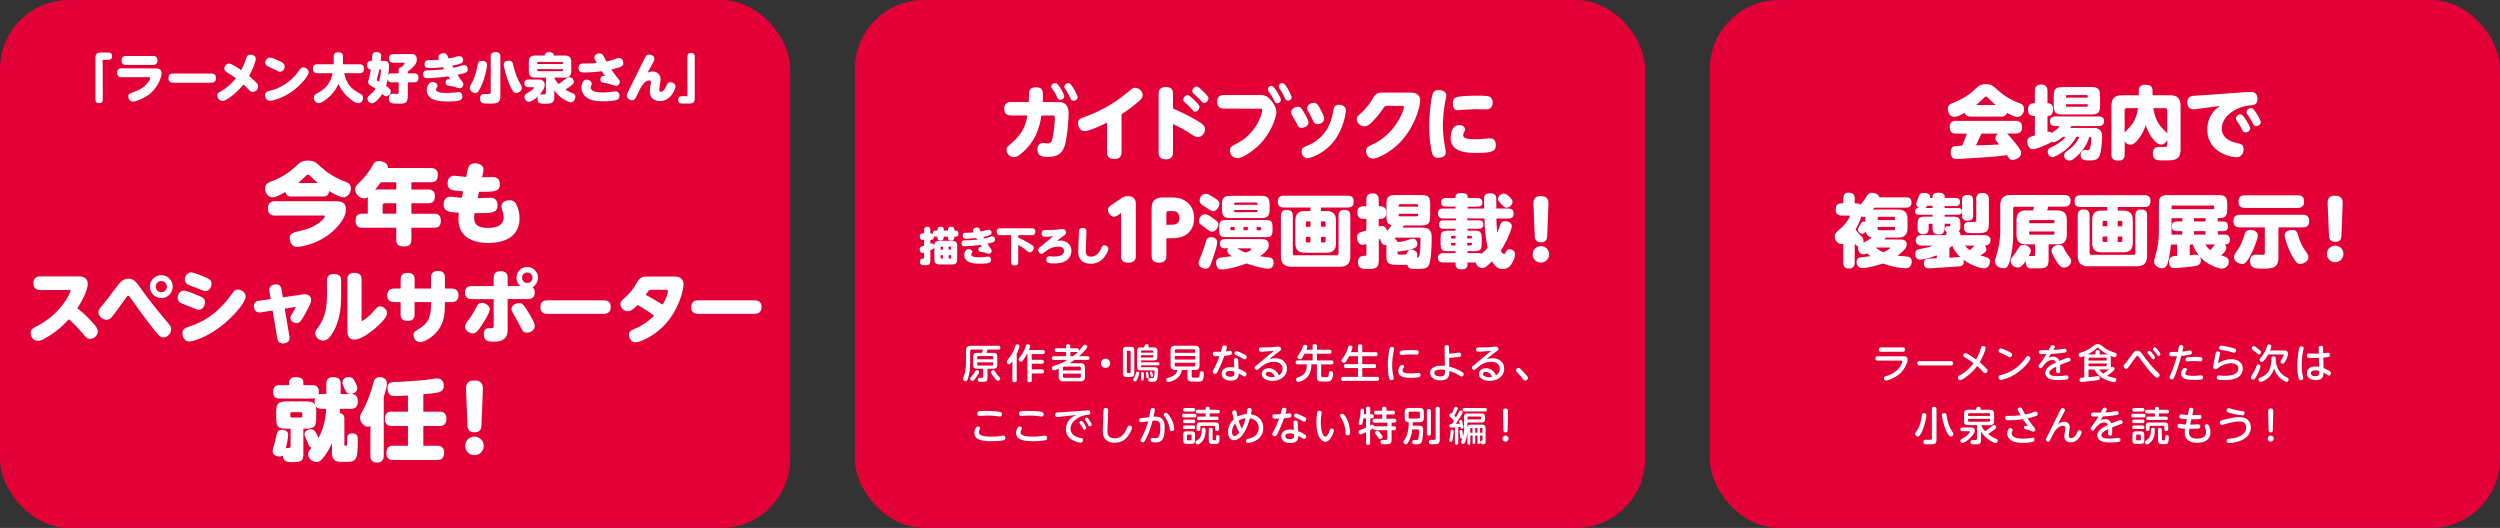 <svg xmlns="http://www.w3.org/2000/svg" viewBox="0 0 2240 473"><rect x="0" y="0" width="2240" height="473" fill="#333333" stroke="none"/><defs><style>.cls-1{fill:#e30037;}.cls-2{fill:#fff;}</style></defs><title>アセット 38</title><g id="レイヤー_2" data-name="レイヤー 2"><g id="レイヤー_1-2" data-name="レイヤー 1"><rect class="cls-1" width="708" height="473" rx="61.81"/><rect class="cls-1" x="766" width="708" height="473" rx="61.81"/><rect class="cls-1" x="1532" width="708" height="473" rx="61.81"/><path class="cls-2" d="M92.08,89.08c0,2-.76,3.36-3.26,3.36-2.06,0-3.31-.87-3.31-3.36V51.34c0-4.22,3.7-4.27,5-4.27H97c1.92,0,3.36.72,3.36,3.27,0,2.16-1,3.31-3.36,3.31h-5Z"/><path class="cls-2" d="M139.89,61.28c1.4,0,4.85.34,4.85,4.42,0,3.45-2.83,10.8-8.21,16.27C130.44,88.16,121.51,91,119,91c-2.4,0-4-2.3-4-4.51s1-2.64,4.8-4c4.13-1.44,10.32-4.13,13.92-10.37a6.91,6.91,0,0,0,1-2.5c0-.43-.38-.43-.82-.43h-25c-1.82,0-3.93-.77-3.93-4a3.61,3.61,0,0,1,4-4Zm-2.73-11.09c.81,0,3.93,0,3.93,4,0,3.16-2,4-3.93,4H112.87c-.82,0-3.94,0-3.94-4s3.17-4,4-4Z"/><path class="cls-2" d="M189.08,65.89c1.1,0,4.46,0,4.46,4.08s-3.26,4.13-4.46,4.13h-33.7c-1.1,0-4.46,0-4.46-4s2.73-4.22,4.46-4.22Z"/><path class="cls-2" d="M204.39,88.35c-2.35,1.54-3.64,2.07-5,2.07a4.87,4.87,0,0,1-4.65-4.85c0-1.87,1-2.5,3.36-3.89a46.63,46.63,0,0,0,13.25-11.57c-2.21-1.63-5.62-3.79-7.78-5.18-1.39-.87-2.54-1.83-2.54-3.51,0-2,1.77-4.46,4.22-4.46,2.26,0,8.45,4.22,10.85,5.9a56.31,56.31,0,0,0,4.37-10.32c.67-2.11,1.39-3.6,3.89-3.6,1.58,0,4.8.87,4.8,3.89,0,2.31-2.93,9.75-6.05,15.27,2.88,2.3,5.61,5,6.09,5.47a5.58,5.58,0,0,1,2.07,3.79,5.07,5.07,0,0,1-4.71,5c-1.87,0-2.78-1-4.65-3-1.44-1.54-2.74-2.74-3.79-3.7A63.19,63.19,0,0,1,204.39,88.35Z"/><path class="cls-2" d="M276.6,64.74c0,2.83-6.87,11.57-15.08,17.33-8.06,5.66-17,8.21-19.48,8.21-2.93,0-4.47-2.5-4.47-4.9,0-3,1.92-3.51,4.47-4.13a44,44,0,0,0,25.15-17c2.3-3.17,2.83-3.89,4.61-3.89S276.6,62.19,276.6,64.74Zm-27.84-10.8c4.51,2.11,6.28,3,6.28,5.61,0,2.31-1.77,4.76-4.17,4.76-.87,0-2.11-.68-4.61-1.93-1.1-.57-6.15-2.83-7.06-3.5a3.18,3.18,0,0,1-1.49-2.78A4.45,4.45,0,0,1,242,51.58C243.67,51.58,248.32,53.74,248.76,53.94Z"/><path class="cls-2" d="M284.7,65.6c-2.45,0-4.32-1-4.32-3.79s1.05-4.23,4.32-4.23H299v-7c0-2.69,1.54-3.7,3.84-3.7,2.64,0,4.42.72,4.42,3.7v7H321.9c2.45,0,4.32,1,4.32,3.8,0,2.68-1.1,4.22-4.32,4.22H308.41c2.5,11.09,7.59,14.74,14.26,18.34a4,4,0,0,1,2.64,3.84c0,2-1.59,4.7-4.32,4.7-3.46,0-9.51-5.66-11.24-7.49a36.36,36.36,0,0,1-6.48-9.84A35.06,35.06,0,0,1,291.32,89.7c-3,2.21-4.61,2.69-5.81,2.69-2.59,0-4.32-2.74-4.32-4.75a4,4,0,0,1,2.5-3.7c4.18-2.45,8.64-5,11.76-10.85A27.78,27.78,0,0,0,298,65.6Z"/><path class="cls-2" d="M351.26,73.76c-2.21,0-3.55-.72-3.84-3a42.43,42.43,0,0,1-1.54,6.19C349,79,350.06,80.24,350.06,82a4.27,4.27,0,0,1-4,4.22c-1.3,0-1.83-.53-3.6-2-2.26,3.65-6.44,8.35-9.27,8.35a4.37,4.37,0,0,1-3.94-4.08,3.65,3.65,0,0,1,1.59-2.93c4.27-3.84,5-5,5.76-6a37.56,37.56,0,0,0-4.08-2.59c-1.2-.72-2.64-1.54-2.64-3.65a13.54,13.54,0,0,1,.77-3.26,78.35,78.35,0,0,0,1.63-7.83c-1-.09-3.36-.29-3.36-4s3-3.7,4.22-3.7c.39-4.27.43-4.56.58-5.37.43-2.16,2.16-2.45,3.69-2.45,1.11,0,4.13.19,4.13,3.26a31.31,31.31,0,0,1-.52,4.56h2.64c2.73,0,4.94.58,4.94,4.75a75.34,75.34,0,0,1-.72,7.93,3.54,3.54,0,0,1,3.36-1.49h5.91V63.39c0-1.77.47-2.93,2.63-3.17.77-.76,2.74-2.73,2.74-3.5,0-.43-.38-.48-1.25-.48h-8.64c-2.21,0-3.93-.72-3.93-4.08,0-3.74,3-3.74,3.93-3.74h15.08c2.64,0,5.76.33,5.76,4.84a7.77,7.77,0,0,1-2.12,5.38,31.09,31.09,0,0,1-6,5.47V65.7h5.47c2.59,0,4.17.91,4.17,4.27,0,3.79-3.12,3.79-4.17,3.79h-5.47v12.1c0,7-2.79,7-7.93,7-6,0-9-.05-9-4.71a4.5,4.5,0,0,1,1.3-3.36,3.53,3.53,0,0,1,2.78-.81c.43,0,2.69.19,3.17.19s1.54,0,1.54-1.59V73.76ZM339.83,62.19c-.47,2.55-.52,2.64-2,8.69a4.1,4.1,0,0,0-.2.82c0,.33.34.53.63.67s.38.19,1.29.72a39.82,39.82,0,0,0,1.78-10.27c0-.44-.24-.63-.67-.63Z"/><path class="cls-2" d="M406.09,60.7a63.33,63.33,0,0,0,7.15-1.82,7.65,7.65,0,0,1,2.45-.53c2.55,0,3.41,2.11,3.41,3.75,0,2.73-1.49,3.31-9.22,4.94.39.63,2,3,3,4.37,2.06,2.83,2.26,3.22,2.26,4.13a3.46,3.46,0,0,1-3.27,3.55c-1,0-4.13-1.15-5.85-1.58-.34-.1-3.46-.58-4-.68-1.68-.24-2.74-1-2.74-2.88,0-1.24.68-3,2.4-3,.58,0,1.35.14,1.88.19-.44-.58-1.11-1.63-1.83-2.74a182.54,182.54,0,0,1-19.05,1.68c-1.88,0-3.56-.81-3.56-3.6,0-3.07,2-3.41,4-3.45a137.76,137.76,0,0,0,14.79-1c-.14-.29-.86-1.59-1-1.83-3.84.43-8.64.77-12.05.77-2.73,0-4.46-.67-4.46-3.6s2-3.46,4.8-3.5c1.87,0,5.09-.1,8.26-.34a5.67,5.67,0,0,1-.63-2.35c0-2.55,2.74-3.51,4.61-3.51,2.45,0,2.93,1,4.56,4.76,2.69-.53,4.23-.87,6.67-1.54a12,12,0,0,1,2.88-.62c2.64,0,3.36,2.3,3.36,3.69,0,2.69-2.3,3.36-9.79,4.9C405.28,59.22,406,60.46,406.09,60.7Zm-5.9,22.57c1.92,0,4.89-.15,7.58-.44.43,0,2.59-.33,3-.33,2.5,0,3.51,1.92,3.51,3.84,0,3-1.44,4.61-12.87,4.61-6.86,0-10.7-.82-13.44-2a9.15,9.15,0,0,1-5.61-8.35c0-3.65,2.4-7.2,5.23-7.2,2,0,4.42,1.68,4.42,3.41a2.27,2.27,0,0,1-.44,1.39,2.73,2.73,0,0,0-.81,2C390.78,82.69,395.05,83.27,400.19,83.27Z"/><path class="cls-2" d="M436.46,58c0,2-1.82,10.27-3.6,15.07A43.69,43.69,0,0,1,428.49,82a3.11,3.11,0,0,1-2.69,1.29c-2.73,0-4.89-2.4-4.89-4.36a8.2,8.2,0,0,1,1.39-3.75c2.11-4,3.65-6.86,5.66-17,.34-1.73.82-4.18,4.8-3.6C434,54.8,436.46,55.42,436.46,58Zm11.9,28.08c0,6.48-3.6,6.72-9.45,6.72-1.35,0-4.23,0-5.57-.19-2.88-.34-3.26-3.27-3.26-4.28a4.83,4.83,0,0,1,1.05-3.12,4.17,4.17,0,0,1,3-1l2.73,0c1.92,0,2.83-.1,2.83-1.83V50.67c0-1.39.15-3.93,3.94-3.93s4.7,1.2,4.7,3.93Zm11.48-27.94c.24,1.15,2.25,9.46,5.28,15,.33.57,1.77,3.12,2,3.65a4.53,4.53,0,0,1,.44,2c0,3.22-3.51,4.51-5,4.51-1.73,0-2.74-1-4.56-4.46-3.65-6.86-6.68-19.15-6.68-21.17,0-1.25.87-2.83,3.65-3.22C458.93,53.94,459.41,56.14,459.84,58.16Z"/><path class="cls-2" d="M489.13,69.54h-9.31c-3.79,0-6-1.3-6-6V55.76c0-4.66,2.21-6,6-6H488c.62-1.87,1-3,3.79-3,1,0,4.8.2,4.22,3h9.84c3.8,0,6,1.3,6,6v7.78c0,4.65-2.2,6-6,6h-9.17V70a29,29,0,0,0,3.84,5.28,43.09,43.09,0,0,0,4.37-3.12c3.36-2.64,3.7-2.93,5.19-2.93a4.15,4.15,0,0,1,4.08,3.94c0,1.44-.24,2.4-7.54,7.1,1.78,1.15,1.92,1.2,6.48,3.27,1.87.86,2.4,1.77,2.4,3.12s-.91,4.94-3.79,4.94c-2.26,0-5.9-2.11-8.16-3.74a28.24,28.24,0,0,1-6.87-7v6.05c0,5.85-3.31,6-8.35,6-4.41,0-6.67-.24-6.67-4.08a6,6,0,0,1,.62-2.79c-.67.67-5.32,5.19-8.4,5.19-2.11,0-3.93-2.21-3.93-4.42,0-1.63.72-2.45,3.12-3.75,4.41-2.4,5.32-4.12,5.32-4.36,0-.58-.57-.58-.76-.58h-3.94c-1.73,0-3.84-.48-3.84-3.46,0-3.4,3-3.4,3.84-3.4h9a5,5,0,0,1,4,1.34,4.84,4.84,0,0,1,1.34,3.55c0,3.22-3,7.11-4.8,8.93a3.14,3.14,0,0,1,1.78-.48l2.54,0c1.4,0,1.54-.77,1.54-1.63Zm-7.78-12.2h23V56.29a.71.71,0,0,0-.77-.77H482.12a.69.69,0,0,0-.77.77Zm0,4.61V63a.69.69,0,0,0,.77.77h21.51c.53,0,.77-.24.77-.77V62Z"/><path class="cls-2" d="M554.16,70.79a3.67,3.67,0,0,1,1.11,2.49A3.6,3.6,0,0,1,552,77a44.88,44.88,0,0,1-5.33-1.59,45,45,0,0,0-5.85-1.24c-2-.34-2.84-1.06-2.84-2.88,0-1.3.77-3.32,2.64-3.32a8.29,8.29,0,0,1,1.68.24c-.86-1.15-1.58-2.16-3.07-4.41a126.19,126.19,0,0,1-15.31,1.15c-2.35,0-5.57,0-5.57-4.13,0-3.55,2.16-3.94,4.56-3.94a101.54,101.54,0,0,0,11.76-.43c-1.68-2.93-2.11-3.84-2.11-4.94,0-2.79,3.17-3.65,4.7-3.65a3.69,3.69,0,0,1,3.08,1.54c.57.86,2.59,4.89,3,5.71a67.59,67.59,0,0,0,8.26-2.31,9,9,0,0,1,3.21-.86c2.6,0,3.65,2.69,3.65,4.56,0,2.11-.24,3.46-10.7,5.76C549.79,65.17,551.86,68.05,554.16,70.79Zm-13.92,12A56.42,56.42,0,0,0,547,82.4c.39-.05,4.08-.53,4.56-.53,2.4,0,3.46,1.83,3.46,3.94a3.63,3.63,0,0,1-2.21,3.65c-1.58.72-6.77,1.3-12.24,1.3-6.58,0-13.78-.82-17.52-6a10.64,10.64,0,0,1-2.07-6.24c0-2.59,1.25-7.15,4.61-7.15,2.16,0,4.56,1.49,4.56,3.6a3.52,3.52,0,0,1-.24,1.25,5.29,5.29,0,0,0-.53,2.21C529.34,82.16,535.15,82.83,540.24,82.83Z"/><path class="cls-2" d="M584.57,64.06c3.65,0,7.3,2.17,7.3,7.3,0,1.44-1.15,8.31-1.15,9.12,0,1.11.48,1.68,1.49,1.68,2,0,3.64-2.54,5.08-5.71.92-2,1.68-2.74,3.41-2.74,1.54,0,4.52,1,4.52,3.75,0,2.3-4.13,13.1-13.93,13.1-4,0-9-2-9-8.78a38.82,38.82,0,0,1,.53-5.19c.14-1,.43-2.64.43-3a1.42,1.42,0,0,0-1.54-1.49c-3.79,0-6.91,4.66-9.41,10-1,2.16-2.64,5.42-3.21,6.28a3,3,0,0,1-2.79,1.35c-2.3,0-4.65-1.73-4.65-4,0-1.1.28-1.87,2.25-5.8,2.31-4.56,13.35-27.13,14.31-28.76s1.82-2.25,3.55-2.25c1.39,0,4.61,1,4.61,3.69,0,1.15-.39,1.92-1.92,4.71-.91,1.63-3.07,5.66-4.23,8A8.74,8.74,0,0,1,584.57,64.06Z"/><path class="cls-2" d="M615.92,50.77c0-2,.81-3.36,3.26-3.36,2,0,3.31.81,3.31,3.36V88.5c0,4.27-3.69,4.27-5,4.27H611c-2,0-3.36-.77-3.36-3.26,0-2.07.87-3.32,3.36-3.32h4.95Z"/><path class="cls-2" d="M261.14,176.07c-1.83,0-4.62-.16-5.34-4.15-1,.64-2.63,1.52-4.31,2.4-2.47,1.27-5.1,2.47-7.25,2.47-3.91,0-6.62-3.83-6.62-7.82s2.39-5.26,5.42-6.37c11.32-4.39,17-8.93,22.41-14,2.87-2.71,5-4.7,10.52-4.7s7.81,2.15,10.52,4.7a65.75,65.75,0,0,0,22.73,14.12c2.87,1.11,5.1,2.23,5.1,6.21,0,4.23-2.95,7.82-6.62,7.82-3.27,0-9.33-3.43-12.83-5.58-.48,4.14-2.56,4.86-5.43,4.86Zm-14.75,17.06c-4.78,0-6.3-2.87-6.3-6.14,0-4.54,2.08-6.69,6.3-6.69h53.42c5.18,0,10.12.39,10.12,7.33,0,9.17-10.36,18.5-13.71,21.29a58.3,58.3,0,0,1-30,12.36c-4.22,0-6.61-4.23-6.61-7.74,0-3.67,2.23-4.86,5.42-5.66,9.64-2.47,12.51-3.19,17.46-6,6.38-3.67,8.61-7.41,8.61-8.13s-.64-.64-1.36-.64ZM284.82,164c-2.79-2.31-4.94-4.46-6.62-6.14-1.19-1.11-1.67-1.43-2.23-1.43a2.83,2.83,0,0,0-1.83,1.11c-1.44,1.36-4.23,4.15-7,6.46Z"/><path class="cls-2" d="M385.82,150.56c1.6,0,6.46,0,6.46,6,0,4.86-2,6.77-6.46,6.77H368.6v6.46h14.75c2.63,0,6.3.56,6.3,5.74,0,4.31-1.28,6.62-6.3,6.62H368.6v9.33h20c2.47,0,6.38.32,6.38,6.3s-3.59,6.29-6.38,6.29h-20V214.5c0,2.71-.4,6.3-6.46,6.3-5.74,0-7.09-2.08-7.09-6.3V204.05H325c-2.07,0-6.38-.08-6.38-6.21s4-6.38,6.38-6.38h4.54V179.74a14.55,14.55,0,0,1,.24-3.19,4.62,4.62,0,0,1-3.27,1.19c-4.06,0-8.21-3.74-8.21-7.89,0-2.55.08-2.63,6.22-8.85A63.74,63.74,0,0,0,334,148c1.27-2.24,2.39-3.67,5.66-3.67,3.51,0,8.21,2.07,8,6.22Zm-44.65,12.75a76,76,0,0,1-5.18,6.78,21.71,21.71,0,0,1,3.51-.32h15.55v-6.46Zm13.88,28.15v-9.33H344.68a1.64,1.64,0,0,0-1.83,1.83v7.5Z"/><path class="cls-2" d="M428,177.58c1.75-.07,9.57-.39,11.24-.39,4.31,0,6.54,2.47,6.54,6.69,0,7.1-4.78,7.1-20.57,7.1a27.62,27.62,0,0,0-.32,4.22c0,4.15,1.28,9,12.12,9,8,0,14.27-2.23,14.27-9.64a18.59,18.59,0,0,0-.72-4.63c-1.11-3.43-1.27-4.14-1.27-4.86,0-4.15,4.3-5.66,7.09-5.66,3.75,0,5.26,1.83,6.38,4.06a28.18,28.18,0,0,1,2.71,12.2c0,14.11-10.2,22-27.9,22-9.41,0-26.79-2.39-26.79-21.61a53.85,53.85,0,0,1,.4-5.5c-7.82-.4-13.72-.8-13.72-7.41,0-3.59,2.16-6.94,6.06-6.94,1.6,0,8.77,1,10.29,1l1.19-5.82c-9.17-.56-13.95-.88-13.95-7.1,0-3.43,1.91-6.86,5.74-6.86,1.28,0,9.17,1,10.92,1.12l1.36-6.46c.56-2.71,1.67-5.74,6.46-5.74,3.27,0,7.65,1.44,7.65,5.58a14.64,14.64,0,0,1-.32,2.79l-.87,4.15c1.51,0,8.13-.24,9.48-.24,4.55,0,6.38,2.71,6.38,6.38,0,6.69-4.7,6.85-17.46,6.85h-1.19Z"/><path class="cls-2" d="M36.07,259.87c-5.25,0-6.1-3.77-6.1-6.11s.78-6.1,6.1-6.1H69.72c2.63,0,8.88,0,8.88,6.88,0,4.9-4.4,14.2-9.3,21.59a118.4,118.4,0,0,1,14.13,13.41c2.13,2.42,4.19,4.69,4.19,7.46,0,3.55-3.41,6.6-6.82,6.6-2.7,0-3.62-1.06-7.45-5.68A119.47,119.47,0,0,0,61.7,286a82.56,82.56,0,0,1-21.08,17c-2.21,1.21-4.41,2.35-6.68,2.35-5,0-6.46-4.76-6.46-7,0-3.13,1.21-3.76,5.89-6.25,22.3-11.71,29.89-30.32,29.89-31.74,0-.49-.28-.49-1.34-.49Z"/><path class="cls-2" d="M126.35,258.66c4.26,5.89,11.29,15.48,22.57,28.83,4,4.75,4.41,5.32,4.41,7.52,0,3.84-3.34,7.31-6.82,7.31-2.7,0-3.48,0-16.9-17.89-2.27-3.05-3.4-4.54-13.06-18.1-.64-.93-1.07-1.28-1.56-1.28-.78,0-1,.28-2.63,2.56-6.89,9.51-10.79,15-12.64,17a5.68,5.68,0,0,1-4.26,1.91c-3.48,0-7.24-3.19-7.24-6.74,0-2,0-2,5.68-8.95,3.62-4.4,9-11.78,12.5-16.26,2.55-3.19,5.25-4.82,8.59-4.82C119.89,249.79,121.52,252.06,126.35,258.66Zm28.4-1.85a10.23,10.23,0,1,1-10.23-10.22A10.19,10.19,0,0,1,154.75,256.81Zm-15.2,0a5,5,0,1,0,5-5A4.94,4.94,0,0,0,139.55,256.81Z"/><path class="cls-2" d="M164.85,260.44c2.13,0,8,2.41,10.79,3.54,5.54,2.21,8,3.2,8,6.82s-2.48,6.75-5.53,6.75c-1.21,0-1.28,0-7-2.42-1.49-.64-8.45-3.19-9.66-3.9a5.26,5.26,0,0,1-2.27-4.33C159.17,263.7,161.23,260.44,164.85,260.44Zm-1.42,38.26c0-4,2.27-4.82,7.95-6.74,21-7.17,32.24-22.86,36.07-28.26,2-2.7,3.05-4.19,5.75-4.19,3,0,6.89,2.34,6.89,6.32,0,5.18-11.93,19.24-24.28,28.19-11.43,8.3-22.94,11.93-26.2,11.93C165.49,306,163.43,301.83,163.43,298.7Zm7.81-54.6c2.34,0,8.73,2.7,11.57,3.84,4.48,1.85,6.75,3,6.75,6.39s-2.42,6.53-5.47,6.53c-1.06,0-1.56-.21-7.59-2.63-1.21-.49-6.68-2.55-7.74-3.05a5.33,5.33,0,0,1-3.13-5C165.63,247.94,167.41,244.1,171.24,244.1Z"/><path class="cls-2" d="M241.44,261.07a6,6,0,0,1-.14-1.35c0-3.69,3.41-4.89,6-4.89,3.91,0,4.62,2.76,4.9,4.47l1.21,7.1,17.18-2.49a22.62,22.62,0,0,1,2.48-.28c3.27,0,5.68,1.92,5.68,5.18,0,1.35-.14,3.06-4.82,11.5-4.48,8-5.61,9.16-8.24,9.16-2.2,0-5.47-1.56-5.47-4.68,0-1.21.36-1.85,3.77-7.53a9.25,9.25,0,0,0,.92-1.92c0-.28-.07-.35-.85-.21l-8.95,1.42,4.19,24.78a8,8,0,0,1,.14,1.35c0,5-5.39,5-5.89,5-4.26,0-4.9-3.27-5.11-4.54l-4.19-24.93-10.44,1.64c-5.11.78-6.32-3.06-6.32-5.47,0-4.05,3.2-4.69,4.69-4.9L242.58,268Z"/><path class="cls-2" d="M292.94,251.21c0-4.12,2.49-5.68,6.18-5.68,4.54,0,6.53,1.84,6.53,5.68v12.42c0,8.31-.21,20.31-6,31.81-3,5.82-6.18,9.72-9.94,9.72s-7.25-2.91-7.25-6.6c0-1.7.29-2.13,3.06-6,6.32-8.74,7.45-18.68,7.45-28.69Zm31,35c0,1,0,1.42.35,1.42s4.83-2.35,10.08-8.38c3.48-4,4.12-4.76,6.25-4.76,2.56,0,6.18,2.42,6.18,6.11s-6,9.65-10.72,13.63c-1.42,1.21-11.93,10.08-18.39,10.08s-6.39-6.1-6.39-7.31V250.14c0-3.41,1.63-5.68,6.11-5.68s6.53,1.78,6.53,5.68Z"/><path class="cls-2" d="M386.14,248.51c0-4.62,3.2-5.75,6.11-5.75,4.4,0,6.39,2,6.39,5.75v10h6.11c5.75,0,6.1,4.54,6.1,6,0,3.13-1.42,6.18-6.1,6.18h-6.11V273c0,9.37-1.28,16.54-6.11,22.93-3.9,5.19-11.64,10.65-16,10.65s-6-4.18-6-6.39c0-2.55.93-3.12,5.12-5.68,8.16-5,10.5-10.79,10.5-20.94v-2.91H371.45v11.15c0,4.82-3.41,5.75-6.11,5.75-4,0-6.39-1.71-6.39-5.75V270.66h-5.89c-5.33,0-6.11-3.84-6.11-6.11,0-2.06.71-6,6.11-6H359v-8.31c0-4.83,3.48-5.75,6.11-5.75,4.26,0,6.39,1.85,6.39,5.75v8.31h14.69Z"/><path class="cls-2" d="M442.35,248.79c0-2.84,1.06-5.82,6.1-5.82,5.19,0,6.39,2.7,6.39,5.82v7.46h11.43a9.47,9.47,0,0,1-3.48-7.39,9.63,9.63,0,1,1,14.28,8.45,5.76,5.76,0,0,1,2.05,4.83c0,5-3.54,5.82-6.17,5.82H454.84v27.19c0,9.38-5.61,10.94-12.63,10.94-3.7,0-8.74,0-8.74-6.75,0-1.56.43-5.25,4.55-5.25,3.9,0,4.33,0,4.33-2.34V268H422.82c-2.34,0-6.17-.64-6.17-5.89,0-5.82,4.89-5.82,6.17-5.82h19.53Zm-25.63,43.88c0-1.92,1.13-3.41,2.34-5a88.87,88.87,0,0,0,8.24-13.28,4.69,4.69,0,0,1,4.47-3c3.05,0,7,2.48,7,5.68s-4.76,10.79-7.39,14.7c-3.4,5-4.9,6.88-7.81,6.88C420.12,298.7,416.72,295.93,416.72,292.67ZM465,271.58c2.84,0,4,.78,9.51,10.08,2.41,4.12,4.61,7.88,4.61,10.37,0,4.33-4.4,6-7.09,6-2.28,0-3.41-.85-4.55-3.05-3.27-6.39-3.76-7.17-7.81-14.34-1-1.7-1.35-2.41-1.35-3.62C458.32,273.85,461.94,271.58,465,271.58Zm2.76-22.72a4.69,4.69,0,1,0,9.38,0,4.73,4.73,0,0,0-4.69-4.68A4.64,4.64,0,0,0,467.76,248.86Z"/><path class="cls-2" d="M540.62,269.1c1.63,0,6.6,0,6.6,6s-4.83,6.11-6.6,6.11H490.78c-1.64,0-6.61,0-6.61-5.9,0-5.75,4.05-6.24,6.61-6.24Z"/><path class="cls-2" d="M604.14,247.8c1.64,0,8.31,0,8.31,7.17,0,2.84-2.56,17.75-12.85,31.31-11,14.62-26.48,20.45-30.18,20.45s-5.89-4-5.89-6.61c0-3.33,2.63-4.47,4.54-5.25a55.33,55.33,0,0,0,18.11-12.07c-3.27-2.34-7.46-5.25-14.84-9.59-3.05,3.13-5.89,5.68-8.87,5.68-3.41,0-6.54-3.26-6.54-6.31,0-2.49,1.57-3.77,3.06-5.05A49.75,49.75,0,0,0,569.64,255c3.69-6.11,4.33-7.24,11.14-7.24ZM585,259.65c-2.13,0-3,.15-3.76.86-.5.42-.71.78-2.77,3.69,5.54,2.84,11,6.1,15.2,8.8,3-4.76,4.89-10.58,4.89-11.93s-1.42-1.42-2.77-1.42Z"/><path class="cls-2" d="M675.76,269.1c1.63,0,6.6,0,6.6,6s-4.83,6.11-6.6,6.11H625.92c-1.63,0-6.6,0-6.6-5.9,0-5.75,4-6.24,6.6-6.24Z"/><path class="cls-2" d="M292.37,353v-8.69c0-2.55.55-6.37,5.9-6.37,4.62,0,6.93,1.35,6.93,6.37V353h8.93c1.52,0,6.46,0,6.46,6.3,0,5.58-2.47,7-6.46,7h-9.57v1.27c0,.56,0,.56-.08,2.56,3.91.79,4.07,3.42,4.07,5.42v22.48c0,.72.08,1.36.88,1.36,1.59,0,1.59-.24,1.67-2.72.08-4.94.08-5.5.4-6.21.88-1.92,3-2.08,4.07-2.08,4.78,0,5,2.95,5,6,0,19.46-1.67,19.46-12.44,19.46-4.46,0-6.77,0-8.77-2s-1.91-4.86-1.91-8.37v-6.38a64.15,64.15,0,0,1-7.1,12.12c-2.87,3.67-4.38,4.71-6.85,4.71-4,0-7.42-3.59-7.42-6.94,0-2,.48-2.63,3.19-5.82-2.15-.64-2.39-1.52-4.22-6.14-.32-.88-2.24-4.7-2.24-5.5,0-4.31,4.55-4.86,5.74-4.86,1.92,0,3.67.31,6.86,7.73,6.3-11.56,6.78-24.4,6.78-24.8v-1.27h-3.83c-1.75,0-4.38-.16-5.66-2.71.56,1.83.64,3,.64,6.46v3.66c0,8.77-1.52,10.37-10.45,10.37H271.8v21.6c0,6.62-.64,8.38-9.89,8.38-3.91,0-8.13-.16-8.53-6.06a4.36,4.36,0,0,1-3.11,1c-2,0-6-1.19-6-4.94,0-1.44,2-7.57,2.31-8.85.24-1.12,1.36-6.22,1.68-7.26a4.12,4.12,0,0,1,4.3-2.87c.64,0,5.66.24,5.66,4.31A68.3,68.3,0,0,1,256,401.76c.64-.32.88-.32,2.79-.4,1,0,1.6-.48,1.6-1.68V384.14h-2.48c-8.77,0-10.44-1.44-10.44-10.37v-3.66c0-8.69,1.44-10.45,10.44-10.45h15c4.55,0,7.74,0,9.57,3.43a9.51,9.51,0,0,1-.56-3.35,8,8,0,0,1,.4-2.95,7.87,7.87,0,0,1-2.63.32H250.75c-2,0-6-.24-6-6,0-4.7,2.55-6.06,6-6.06h8.37v-2.15c0-3.35,1.91-4.94,5.82-4.94,4.07,0,6.86.87,6.86,4.94v2.15h7.89c1.83,0,6,.24,6,6a12.91,12.91,0,0,1-.24,2.39,8.56,8.56,0,0,1,2.95-.4Zm-22.73,21.13a1.12,1.12,0,0,0,1.2-1.27v-2.24a1.12,1.12,0,0,0-1.2-1.27h-8.29a1.11,1.11,0,0,0-1.19,1.27v2.24a1.11,1.11,0,0,0,1.19,1.27Zm47.52-33.64c1.44,2.31,3,5.5,3,7.41,0,3.35-3.51,5-6.14,5s-3.75-1.43-4.54-3c-2.47-5.35-2.71-6.14-2.71-7.18,0-4,4.46-4.86,5.18-4.86C314.29,337.9,315.57,337.9,317.16,340.53Z"/><path class="cls-2" d="M343.83,408c0,1.35,0,6.45-5.75,6.45-4.94,0-6.21-2.71-6.21-6.45V381.59a3.94,3.94,0,0,1-2.16.79c-3.35,0-7.09-4-7.09-8.13,0-2.07.63-3.27,2.39-6.3a116.14,116.14,0,0,0,7.89-19c2.31-8.21,2.39-8.77,3.67-9.81a4.94,4.94,0,0,1,3.51-1.19c.48,0,6.62,0,6.62,5.74,0,3.11-1.76,8.45-2.87,11.88Zm35.47-39.15h14.51c2.32,0,6.14.72,6.14,6.06,0,4.94-2.15,6.78-6.14,6.78H379.3v17.7h12.52c2.55,0,6.14.87,6.14,6.06,0,4.54-1.83,6.69-6.14,6.69H352.36c-2.56,0-6.14-.8-6.14-6,0-4.54,1.83-6.77,6.14-6.77h13.15v-17.7H350.92c-2.31,0-6.06-.72-6.06-6.06,0-4.95,2.07-6.78,6.06-6.78h14.59V354.4c-1.83.16-11.48.48-11.72.48-1.83,0-6.54,0-6.54-7.26,0-5.26,4.07-5.26,6-5.34,1.68,0,18.1-.72,29.34-2.07,1.44-.16,7.74-1.12,9-1.12,5.26,0,6.06,4.47,6.06,6.38,0,3.11-1.43,4.94-3.75,5.74-3,1-9.8,1.6-14.59,2.07Z"/><path class="cls-2" d="M433.41,399.53a8.29,8.29,0,1,1-8.29-8.3A8.29,8.29,0,0,1,433.41,399.53Zm-15.79-49.44c-.16-3.5-.32-9.16,7.18-9.16,8.13,0,8,5.26,7.81,9.16l-1.19,30.14c-.16,3.11-.32,7.1-6.22,7.1-6.06,0-6.3-4.15-6.38-7.1Z"/><path class="cls-2" d="M889.94,316.18c2.44,0,3.63.83,3.63,3.6v7c0,2.74-1.15,3.64-3.63,3.64h-5.12V338c0,2.05-.28,3.35-1.76,3.85-.79.26-1.12.26-4.72.26-.86,0-2.19,0-2.19-1.91,0-1.69,1.11-1.69,2-1.69a8.79,8.79,0,0,0,2.09-.08c.36-.1.69-.36.69-1.4V330.4h-5.33c-2.52,0-3.64-.87-3.64-3.64v-7c0-2.77,1.15-3.6,3.64-3.6h4.32a27,27,0,0,0,.75-3H871c-1.22,0-1.76.61-1.76,1.8v10.48a43.59,43.59,0,0,1-1.48,12.09c-.25,1-.9,3.13-1.51,3.71a1.46,1.46,0,0,1-1,.36,2.18,2.18,0,0,1-2.37-2c0-.58,1.18-3.71,1.33-4.36a37.33,37.33,0,0,0,1.29-10V314.56c0-3.56,1.37-4.75,4.76-4.75h24.22a1.59,1.59,0,0,1,1.87,1.65c0,1.33-.72,1.73-1.87,1.73h-9.72c-.07.29-.54,1.91-.93,3ZM877.3,333.31c0,1.19-2.77,4.93-2.92,5.11-1.83,2.42-2.51,2.81-3.2,2.81a2.1,2.1,0,0,1-2-1.83c0-.76.36-1.16,1.44-2.27a25.56,25.56,0,0,0,3.35-4.83,1.31,1.31,0,0,1,1.15-.68C876.54,331.62,877.3,332.52,877.3,333.31Zm-1.69-11.41h14.33v-1.83c0-.69-.33-1.05-1-1.05H876.62c-.76,0-1,.43-1,1.05Zm0,2.77v1.84c0,.58.21,1,1,1h12.31a.9.9,0,0,0,1-1v-1.84Zm16.63,9.22a21.94,21.94,0,0,0,2.55,3.24c1,1,1.44,1.51,1.44,2.27a2,2,0,0,1-2,1.72c-.64,0-1.18-.28-2.52-1.8-.79-.9-3.85-4.82-3.85-5.9s1.34-1.76,2-1.76C890.8,331.66,890.83,331.76,892.24,333.89Z"/><path class="cls-2" d="M911,340.62a1.62,1.62,0,0,1-1.8,1.87c-1.47,0-2.12-.43-2.12-1.87V323.7c-1.69,2.27-2.09,2.74-2.95,2.74a2.17,2.17,0,0,1-2-2.27,2.76,2.76,0,0,1,.75-1.84c2.52-3.16,3.93-4.86,5.69-9.07.25-.61,1.19-3.34,1.4-3.81a1.41,1.41,0,0,1,1.48-.87c1.11,0,2,.58,2,1.59,0,1.4-1.87,5.54-2.48,6.91Zm23.25-27a1.63,1.63,0,0,1,1.88,1.73c0,1.44-.65,1.91-1.88,1.91h-9.82v5.11h9a1.59,1.59,0,0,1,1.87,1.73c0,1.29-.64,1.83-1.87,1.83h-9V331h9a1.64,1.64,0,0,1,1.91,1.73c0,1.48-.72,1.91-1.91,1.91h-9v5.94a1.61,1.61,0,0,1-1.77,1.87c-1.44,0-2.08-.43-2.08-1.87V317.26h-.44a46.26,46.26,0,0,1-2.66,4.46c-1.44,2-1.87,2.45-2.66,2.45a2.11,2.11,0,0,1-2.06-2.12,1.91,1.91,0,0,1,.58-1.34,31.75,31.75,0,0,0,5.44-9.5c.1-.29.5-1.69.64-1.94a1.58,1.58,0,0,1,1.52-.72c.43,0,2,0,2,1.58a12.52,12.52,0,0,1-1.08,3.49Z"/><path class="cls-2" d="M974.25,319.17a1.69,1.69,0,1,1,0,3.34H962.73c-2.12,1.55-3.63,2.45-4.39,2.92h9.54c2.81,0,4.25.9,4.25,4.25v7.77c0,3.21-1.33,4.25-4.25,4.25h-15c-2.92,0-4.25-1-4.25-4.25V330.4a22.47,22.47,0,0,1-4.25,1.47,2.06,2.06,0,0,1-1.87-2.12c0-1.26,1.08-1.66,2.05-2a54.88,54.88,0,0,0,11.88-5.26H944.31a1.62,1.62,0,0,1-1.88-1.65,1.65,1.65,0,0,1,1.88-1.69h10.9v-3.78H946.9c-.51,0-1.87,0-1.87-1.66a1.61,1.61,0,0,1,1.87-1.65h8.31v-1.91c0-1.23.83-1.66,1.8-1.66,1.15,0,2,.33,2,1.66v1.91h5.8a1.62,1.62,0,0,1,1.87,1.61,1.81,1.81,0,0,1-.25,1,51.32,51.32,0,0,0,3.78-4.42c.65-.87,1-1.37,1.87-1.37a2.08,2.08,0,0,1,2.09,1.83c0,1.77-5.29,6.59-7.38,8.43Zm-5.83,12.7v-2.09a1.15,1.15,0,0,0-1.29-1.29H953.7a1.16,1.16,0,0,0-1.3,1.29v2.09Zm-16,2.95v2.38a1.17,1.17,0,0,0,1.3,1.3h13.43a1.16,1.16,0,0,0,1.29-1.3v-2.38Zm6.66-19.43v3.78h2.34a44.19,44.19,0,0,0,4.68-4.07,2,2,0,0,1-1.22.29Z"/><path class="cls-2" d="M994.74,325.5a4.14,4.14,0,1,1-4.14-4.14A4.14,4.14,0,0,1,994.74,325.5Z"/><path class="cls-2" d="M1016.34,334c0,3-.68,3.71-3.71,3.71h-2.73c-3,0-3.75-.72-3.75-3.71V314.45c0-2.95.72-3.71,3.75-3.71h2.73c3,0,3.71.72,3.71,3.71Zm-5.69-19.76a.88.88,0,0,0-1,1V333.2a.88.88,0,0,0,1,1h1.41a.89.89,0,0,0,1-1V315.28a.89.89,0,0,0-1-1Zm10.15,20.05a27,27,0,0,1-1.54,4.82c-1.08,2.56-1.52,2.67-2.13,2.67s-1.76-.47-1.76-1.41c0-.39.11-.57.93-2.19a28.71,28.71,0,0,0,1.62-4c.18-.58.44-1.12,1.23-1.12C1020.12,333.06,1020.8,333.6,1020.8,334.32Zm1.55-6.26a.88.88,0,0,0,1,1h11.12c3.06,0,3.21,1.77,3.21,3.35,0,1.8-.29,6.81-1.3,8.28s-2.59,1.41-4.43,1.41c-2,0-3.13,0-3.13-1.7,0-1.54,1-1.54,1.69-1.54,2.56,0,2.67,0,3-.29.83-.72,1-4.36,1-5.58,0-.76-.22-1.08-1.19-1.08h-10.69c-3,0-3.75-.69-3.75-3.71V315c0-2.91.69-3.71,3.75-3.71h2.37c.94-2.55,1.08-2.91,2.38-2.91,1,0,1.87.57,1.87,1.29a6.72,6.72,0,0,1-.5,1.62h4.57c2.91,0,3.71.69,3.71,3.71v4.21c0,2.95-.69,3.71-3.71,3.71h-10.91v1.66h14.9c1,0,1.55.46,1.55,1.36s-.39,1.41-1.55,1.41h-14.9Zm2.52,8.89c0,3.2,0,4.1-1.29,4.1-1,0-1.3-.47-1.3-1.11s.22-3,.25-3.5c0-.32,0-1.76,0-2.05a1,1,0,0,1,1.11-1C1024.87,333.42,1024.87,334,1024.87,337ZM1022.35,316h11.09V315a.89.89,0,0,0-1-1h-9.11a.86.86,0,0,0-1,1Zm11.09,2.27h-11.09v2.08h10.08a.9.9,0,0,0,1-1Zm-5.69,15c.79,0,.9.47,1,1.19a27.41,27.41,0,0,1,.62,3.49c0,1-1.05,1-1.26,1-.9,0-.94-.5-1.08-1.73,0-.47-.43-2.63-.43-3.06C1026.64,333.35,1027.57,333.31,1027.75,333.31Zm4.79.87a13.46,13.46,0,0,1,.68,2.59,1,1,0,0,1-1.15,1c-.68,0-.72-.07-1.3-2.2-.18-.61-.46-1.65-.46-1.76,0-.54.57-.86,1.18-.86S1032.25,333.38,1032.54,334.18Z"/><path class="cls-2" d="M1067.79,336.88c0,1.54.62,1.54,3,1.54a12.64,12.64,0,0,0,3.41-.28c.54-.26.58-1.37.69-2.7.11-1.84.29-2.74,1.8-2.74,1.94,0,1.94,1.26,1.94,2.48a17.69,17.69,0,0,1-.68,4.86c-.87,1.88-2,1.88-7.45,1.88-4.83,0-6.48,0-6.48-4.14v-6.3h-5.15c-.83,8.35-10.55,10.83-11.91,10.83a2,2,0,0,1-2-2.16c0-1.19.69-1.44,1.55-1.62,1.37-.32,5.08-1.44,6.88-3.53a7.58,7.58,0,0,0,1.58-3.52h-1.87c-2.88,0-4.25-1-4.25-4.25V314c0-3.34,1.48-4.24,4.25-4.24h17.42c2.77,0,4.25.86,4.25,4.24v13.25c0,3.24-1.37,4.25-4.25,4.25h-2.74Zm3.17-20.77v-1.84a1.14,1.14,0,0,0-1.29-1.29h-15.81c-.86,0-1.26.43-1.26,1.29v1.84Zm0,2.88H1052.6v3.13h18.32Zm0,6H1052.6v2.09a1.11,1.11,0,0,0,1.26,1.26h15.81c.86,0,1.29-.4,1.29-1.26Z"/><path class="cls-2" d="M1091.85,331.33c-1.44,2.95-1.9,3.64-3.09,3.64a2.11,2.11,0,0,1-2.23-1.91c0-.61.18-.86,1.37-3a93.91,93.91,0,0,0,4.78-11c-1.65.08-2.84.08-2.91.08-1.41,0-3.06,0-3.06-2.06,0-1.9,1.4-1.9,2.19-1.9,1.08,0,4.18,0,5.08,0,.21-.68,1-3.81,1.26-4.43a1.76,1.76,0,0,1,1.83-1.36c.9,0,2.24.43,2.24,1.62a22.11,22.11,0,0,1-1,3.81c.61-.07,3.31-.5,3.89-.5,1.15,0,1.58.9,1.58,1.87,0,1.83-.65,2-6.77,2.63A120.87,120.87,0,0,1,1091.85,331.33Zm13.75-8.53a1.69,1.69,0,0,1,1.8-1.91,1.88,1.88,0,0,1,2,1.66c.07.86.29,6.3.32,7.85a29.79,29.79,0,0,1,5.8,2.84c1,.65,1.37,1.08,1.37,1.87a2.15,2.15,0,0,1-1.91,2.27c-.32,0-.76-.25-2.12-1.12-1-.61-2.27-1.29-3-1.65,0,2.3-.25,6.41-7.16,6.41-4.68,0-8.06-2.27-8.06-6.09,0-3,2.34-6,7.63-6a17.79,17.79,0,0,1,3.63.39C1105.86,328.34,1105.6,323.81,1105.6,322.8Zm-3.52,9.58c-2.81,0-3.89,1.18-3.89,2.52,0,2,2.27,2.66,4.1,2.66,1,0,3.46-.22,3.67-2.12a19.48,19.48,0,0,0,0-2.42A13.44,13.44,0,0,0,1102.08,332.38Zm12-15.27c2.09,1.05,2.91,1.52,2.91,2.63s-.68,2.16-1.65,2.16c-.61,0-.9-.11-3.06-1.37-1.37-.79-4.32-2.08-5-2.37a1.61,1.61,0,0,1-1.18-1.55,1.94,1.94,0,0,1,1.94-2C1109,314.63,1111.65,315.93,1114,317.11Z"/><path class="cls-2" d="M1130.24,315.1c-.83,0-2.27,0-2.27-1.87s1.44-1.91,2.66-1.91c2.81,0,4.39,0,8.17-.18,1-.07,5.8-.54,6.56-.54,2.08,0,2.59,1.4,2.59,2.16s-.22,1-2.27,2.52c-5,3.71-6.52,5-8.68,6.73a17.49,17.49,0,0,1,5.58-1c7.85,0,10.55,5.25,10.55,9.35,0,6.56-5.65,10.88-12.92,10.88-4.21,0-9.68-1.62-9.68-6.05,0-2.67,2.08-5.26,6.22-5.26a9.77,9.77,0,0,1,7.13,3.24,11.32,11.32,0,0,1,1.87,3.17,6.56,6.56,0,0,0,3.42-5.83c0-6.3-6.8-6.3-7.88-6.3-5.37,0-9.43,2.74-12.42,5.43-1.8,1.59-2,1.77-2.7,1.77a2.08,2.08,0,0,1-2-2c0-.75.25-1,2.56-2.84l14.72-12.24C1138.19,314.59,1133.44,315.1,1130.24,315.1Zm6.3,18.07c-1.87,0-2.49,1.19-2.49,2,0,1.8,3.13,2.73,5.65,2.73a12,12,0,0,0,2.56-.25C1141.11,334.82,1139.24,333.17,1136.54,333.17Z"/><path class="cls-2" d="M1176.11,313.37v-3.09a1.64,1.64,0,0,1,1.84-1.91c1.44,0,2.09.47,2.09,1.91v3.09h11.15a1.62,1.62,0,0,1,1.88,1.76c0,1.59-1,1.8-1.88,1.8H1180v6h12.88a1.61,1.61,0,0,1,1.87,1.73c0,1.33-.61,1.83-1.87,1.83h-9.11v10c0,1.44.94,1.44,2,1.44,3.68,0,4,0,4.47-.86a8.84,8.84,0,0,0,.43-2.67c.11-1,.36-1.8,1.69-1.8a1.87,1.87,0,0,1,2.12,2c0,2.48-.86,5.29-2,6.3s-2.38.93-7.06.93c-3.28,0-5.51,0-5.51-4V326.47H1175c-.14,6.63-2.12,9.9-4.21,11.92a14.66,14.66,0,0,1-7.49,3.89,2.22,2.22,0,0,1-2-2.38c0-1.19.75-1.44,1.37-1.66,6-2,8.17-4.78,8.31-11.77h-8.24a1.6,1.6,0,0,1-1.87-1.76c0-1.55,1-1.8,1.87-1.8h13.35v-6h-7.2a27.89,27.89,0,0,1-2.52,4.11,1.84,1.84,0,0,1-1.62.9,2.14,2.14,0,0,1-2.19-2c0-.58.14-.79,1.54-2.77a28.82,28.82,0,0,0,3.46-7.09,1.5,1.5,0,0,1,1.62-1.12c.5,0,2.16.22,2.16,1.58a11.36,11.36,0,0,1-.79,2.81Z"/><path class="cls-2" d="M1216.71,315.57v-5.22a1.58,1.58,0,0,1,1.79-1.8c1.62,0,2.09.61,2.09,1.8v5.22h11.92a1.56,1.56,0,0,1,1.8,1.76c0,1.55-.87,1.84-1.8,1.84h-11.92v7.09h10.62A1.55,1.55,0,0,1,1233,328c0,1.58-1,1.76-1.77,1.76h-10.62v7.89h13.21a1.54,1.54,0,0,1,1.77,1.69c0,1.26-.47,1.91-1.77,1.91h-30.45a1.58,1.58,0,0,1-1.8-1.8c0-1.51.87-1.8,1.8-1.8h13.36v-7.89h-10.8a1.55,1.55,0,0,1-1.77-1.69c0-1.29.54-1.83,1.77-1.83h10.8v-7.09h-7.89a25.62,25.62,0,0,1-3.17,5.11,1.68,1.68,0,0,1-1.47.83,2.23,2.23,0,0,1-2.2-2,2.2,2.2,0,0,1,.58-1.34A33.54,33.54,0,0,0,1208,311c.25-.72.5-1.4,1.73-1.4.39,0,2.12.11,2.12,1.58a21.26,21.26,0,0,1-1.37,4.36Z"/><path class="cls-2" d="M1245.35,311.82a1.68,1.68,0,0,1,1.69-.93,1.91,1.91,0,0,1,2.09,1.72,9.18,9.18,0,0,1-.32,1.84,60.07,60.07,0,0,0-1.41,12.74,46.45,46.45,0,0,0,1,9.72,8,8,0,0,1,.32,2.09c0,1.44-1.47,1.62-2,1.62a1.72,1.72,0,0,1-1.87-1.26c-.54-1.33-1.41-6.12-1.41-12.06C1243.44,322.05,1244.56,313.44,1245.35,311.82ZM1256.26,327c.72,0,1.8.36,1.8,1.33a1.89,1.89,0,0,1-.36,1c-.79,1.22-1.08,1.69-1.08,2.37,0,2.45,3.09,2.88,7.31,2.88a44.87,44.87,0,0,0,5.65-.39c.79-.08,1-.11,1.33-.11a1.74,1.74,0,0,1,1.87,1.91,1.85,1.85,0,0,1-1.3,1.94,37.34,37.34,0,0,1-7.3.61c-4.61,0-11.27-.43-11.27-6.08C1252.91,330.94,1254.06,327,1256.26,327Zm12.85-9.28c-.25,0-4-.11-4.72-.11-1.26,0-3.24,0-6.08.29-.4,0-2.3.18-2.48.18-.47,0-1.73,0-1.73-2,0-1.48,1-1.84,2.05-2s5-.43,8.17-.43c6,0,6.84.21,6.84,2C1271.16,317.69,1269.86,317.73,1269.11,317.73Z"/><path class="cls-2" d="M1298.59,328.52a40.91,40.91,0,0,1,9.76,3.78c2.34,1.23,3.13,1.8,3.13,3a2,2,0,0,1-1.84,2.09c-.54,0-.82-.22-1.8-.79a39.19,39.19,0,0,0-9.21-4.29c.07,3.32.22,8.5-8,8.5-5.18,0-9.18-2.52-9.18-6.7,0-4.42,4.46-6.44,10-6.44a22,22,0,0,1,3.16.22l-.28-16.45a1.83,1.83,0,0,1,2-2.16c1.87,0,2,1.26,2,2.12l.07,5.4c1.84-.07,3.13-.14,5-.36.61-.07,3.38-.5,4-.5a1.88,1.88,0,0,1,1.76,2.08c0,1.59-1.15,1.73-2.59,1.91-2,.25-4.86.54-8.13.69Zm-7.48,2.67c-3.64,0-6,1-6,3,0,2.48,3.56,3.06,5.18,3.06,4.36,0,4.36-1.8,4.36-5.76A22,22,0,0,0,1291.11,331.19Z"/><path class="cls-2" d="M1324.86,315.1c-.83,0-2.27,0-2.27-1.87s1.44-1.91,2.67-1.91c2.8,0,4.39,0,8.17-.18,1-.07,5.79-.54,6.55-.54,2.09,0,2.59,1.4,2.59,2.16s-.22,1-2.27,2.52c-5,3.71-6.51,5-8.67,6.73a17.44,17.44,0,0,1,5.58-1c7.84,0,10.54,5.25,10.54,9.35,0,6.56-5.65,10.88-12.92,10.88-4.21,0-9.68-1.62-9.68-6.05,0-2.67,2.09-5.26,6.23-5.26a9.73,9.73,0,0,1,7.12,3.24,11.09,11.09,0,0,1,1.87,3.17,6.56,6.56,0,0,0,3.42-5.83c0-6.3-6.8-6.3-7.88-6.3-5.36,0-9.43,2.74-12.42,5.43-1.8,1.59-2,1.77-2.7,1.77a2.08,2.08,0,0,1-2-2c0-.75.26-1,2.56-2.84l14.72-12.24C1332.82,314.59,1328.06,315.1,1324.86,315.1Zm6.3,18.07c-1.87,0-2.48,1.19-2.48,2,0,1.8,3.13,2.73,5.65,2.73a11.93,11.93,0,0,0,2.55-.25C1335.73,334.82,1333.86,333.17,1331.16,333.17Z"/><path class="cls-2" d="M1366.62,341c-1.12,0-1.66-.79-2.23-1.58a46.67,46.67,0,0,0-5.33-6.09,2.24,2.24,0,0,1-.72-1.55,2.27,2.27,0,0,1,2.23-2.05c.79,0,1.33,0,5.65,4.79,1,1.12,2.88,3.17,2.88,4.18A2.52,2.52,0,0,1,1366.62,341Z"/><path class="cls-2" d="M897.94,390.37a5.81,5.81,0,0,1,1-.1c1.87,0,1.87,1.87,1.87,2.12a1.88,1.88,0,0,1-1.4,2c-2.12.68-7.74.93-10.94.93-9,0-15.45-1.44-15.45-7.52,0-2.2,1.34-5.65,3.39-5.65.9,0,1.83.57,1.83,1.44,0,.39-.1.54-.5,1.36a4.5,4.5,0,0,0-.65,2.24c0,1.83.9,4,11.27,4A52.36,52.36,0,0,0,897.94,390.37Zm-21-21.74a41.27,41.27,0,0,1,7.16-.43c1.26,0,10.16.11,12.57,1.12a1.74,1.74,0,0,1,1.11,1.76c0,.25,0,2.12-1.83,2.12a10,10,0,0,1-1.3-.14,65.68,65.68,0,0,0-9.65-.72c-1.15,0-7.05.32-7.3.32a1.8,1.8,0,0,1-2-2.12A1.83,1.83,0,0,1,876.92,368.63Z"/><path class="cls-2" d="M935.3,390.37a5.7,5.7,0,0,1,1-.1,1.9,1.9,0,0,1,1.88,2.12,1.88,1.88,0,0,1-1.41,2c-2.12.68-7.74.93-10.94.93-9,0-15.44-1.44-15.44-7.52,0-2.2,1.33-5.65,3.38-5.65.9,0,1.84.57,1.84,1.44,0,.39-.11.54-.51,1.36a4.45,4.45,0,0,0-.64,2.24c0,1.83.89,4,11.26,4A52.56,52.56,0,0,0,935.3,390.37Zm-21-21.74a41.11,41.11,0,0,1,7.16-.43c1.26,0,10.15.11,12.56,1.12a1.74,1.74,0,0,1,1.12,1.76c0,.25,0,2.12-1.84,2.12a9.89,9.89,0,0,1-1.29-.14,65.88,65.88,0,0,0-9.65-.72c-1.15,0-7.06.32-7.31.32a1.8,1.8,0,0,1-2-2.12A1.84,1.84,0,0,1,914.28,368.63Z"/><path class="cls-2" d="M948.66,373.56c-.33,0-1,.11-1.22.11-1.52,0-2-.93-2-2.09a1.85,1.85,0,0,1,1.58-1.9c.65-.15,3.56-.26,4.14-.29l22.35-1.59c.54,0,1-.07,1.41-.07a1.8,1.8,0,0,1,2,2c0,1.7-.83,1.8-3.27,2.09-6.56.76-14.44,5.65-14.44,12.28,0,6.08,6,7.66,8.82,8.28,1.48.32,2.38.57,2.38,1.94a2.16,2.16,0,0,1-2.13,2.27c-1.26,0-13.24-1.66-13.24-12.21a13.05,13.05,0,0,1,6.87-11.3c1.3-.65,1.69-.86,2.45-1.29Zm24.62,9.87A1.64,1.64,0,0,1,971.7,385c-.83,0-1.12-.43-1.66-1.55a20.53,20.53,0,0,0-2.38-3.74,2,2,0,0,1-.46-1.08,1.67,1.67,0,0,1,2-1.48C970.33,377.49,973.28,382.49,973.28,383.43Zm4.9-3a1.7,1.7,0,0,1-1.66,1.59c-.72,0-1-.4-1.58-1.55a21.58,21.58,0,0,0-2.38-3.71,2,2,0,0,1-.47-1.11,1.63,1.63,0,0,1,2-1.44C975.22,374.5,978.18,379.5,978.18,380.4Z"/><path class="cls-2" d="M988.67,369.21c.07-2.56.11-3.64,2.12-3.64,2.23,0,2.16,1.41,2.09,3.64l-.57,15.37a16.34,16.34,0,0,0,.25,4.17c.54,2.24,2.59,4,6.19,4,5.69,0,8.89-3.93,11.34-9.76.54-1.29,1.08-1.65,1.94-1.65.68,0,2.23.39,2.23,1.87,0,1-1,3.34-2.34,5.5-1.62,2.7-5.11,8-13.17,8-6,0-8.75-2.88-9.86-5.58a14.77,14.77,0,0,1-.76-6.37Z"/><path class="cls-2" d="M1029.68,373.78c.22-1,1-5.69,1.23-6.62a1.63,1.63,0,0,1,1.87-1.55c1.33,0,2,.68,2,1.51a58.72,58.72,0,0,1-1.19,6.23c8.5-.54,9.94,3.78,9.94,9.86,0,12-3.75,13.21-7.92,13.21-3.46,0-4.61-.61-4.61-2.19,0-1.19.65-1.91,1.55-1.91.54,0,2.09.29,2.74.29,2,0,4.31-.33,4.31-9.51,0-3.6-.21-6.19-4.57-6.19-.68,0-1.33,0-2.34.11-2.26,8.39-4.24,13-6,16.38-1.08,2-1.58,2.91-2.63,2.91a2.08,2.08,0,0,1-2.19-1.87c0-.43.32-1,1.22-2.63a62.87,62.87,0,0,0,5.62-14.36c-1,.15-5.91.94-6.34.94a1.7,1.7,0,0,1-1.65-1.91c0-1.51,1-1.76,2.26-1.91Zm19.08.29a23.93,23.93,0,0,1,3.39,10.15c0,1.29-.87,1.94-2.2,1.94-1.48,0-1.62-.5-2-2.77a24,24,0,0,0-4.18-9.75c-.93-1.26-1.11-1.55-1.11-2.06a1.92,1.92,0,0,1,2-1.69C1046.06,369.89,1047.5,372,1048.76,374.07Z"/><path class="cls-2" d="M1060.82,374c-.54,0-1.65,0-1.65-1.62s.93-1.62,1.65-1.62h9.5c.54,0,1.66,0,1.66,1.59s-.94,1.65-1.66,1.65Zm.79,5.15a1.4,1.4,0,0,1-1.62-1.58c0-1.55,1-1.62,1.62-1.62h7.63a1.41,1.41,0,0,1,1.66,1.58c0,1.51-.94,1.62-1.66,1.62Zm0,5.25a1.41,1.41,0,0,1-1.66-1.58c0-1.62,1.12-1.62,1.66-1.62h7.59a1.42,1.42,0,0,1,1.66,1.58c0,1.62-1.15,1.62-1.73,1.62Zm.14-15.65a1.42,1.42,0,0,1-1.65-1.59c0-1.58,1.08-1.62,1.65-1.62h7.38a1.61,1.61,0,1,1,0,3.21Zm9,25.41c0,2.77-.65,3.53-3.53,3.53h-3.56c-2.85,0-3.5-.72-3.5-3.53v-4.14c0-2.81.65-3.53,3.53-3.53h3.53c2.84,0,3.53.69,3.53,3.53Zm-3.1-3.74c0-.51-.14-1-1-1h-2.16c-.79,0-1,.5-1,1v3.13c0,.54.21,1,1,1h2.16c.86,0,1-.58,1-1Zm12.6-5.4a23.06,23.06,0,0,1-1.12,7.2,11.49,11.49,0,0,1-4.28,5.32,2.68,2.68,0,0,1-1.62.65,2,2,0,0,1-2-2c0-.75.18-.86,1.84-2,3.49-2.49,3.6-5.66,3.7-9.18a1.73,1.73,0,1,1,3.46,0Zm10.83-17.82c.44,0,1.88,0,1.88,1.58s-1.26,1.62-1.88,1.62h-7.23v2.88h6.33a1.42,1.42,0,0,1,1.66,1.55c0,1.44-1,1.51-1.66,1.51h-16c-.54,0-1.66,0-1.66-1.51,0-1.3.8-1.55,1.66-1.55h6.12v-2.88h-7c-.51,0-1.84,0-1.84-1.58s1-1.62,1.84-1.62h7V366c0-.43,0-1.55,1.69-1.55,1.37,0,1.91.44,1.91,1.52v1.22Zm-2.59,11.27c3,0,3.75.64,3.75,3.7v2.16a1.58,1.58,0,0,1-1.7,1.8c-1.18,0-1.8-.5-1.8-1.8V382.6a.88.88,0,0,0-1-1h-11.23a.88.88,0,0,0-1,1v1.76a1.58,1.58,0,0,1-1.66,1.8c-1.37,0-1.69-.9-1.69-1.8V382.2c0-3,.79-3.7,3.74-3.7Zm-2,14.86c0,1.15.51,1.15,1.51,1.15,1.41,0,1.55,0,1.59-2.19,0-1.51.07-2.41,1.47-2.41,1.66,0,1.66,1.11,1.66,1.94,0,1.19-.11,4.1-.83,5.08s-2,1-3.45,1c-2.24,0-3.14,0-3.78-.29s-1.59-1-1.59-3.45v-9c0-.87.18-1.84,1.62-1.84,1.08,0,1.8.29,1.8,1.84Z"/><path class="cls-2" d="M1105.63,394.41c-2.42,0-5.33-2.06-5.33-7.42a15.21,15.21,0,0,1,5.25-11.34,39.76,39.76,0,0,1-1.44-6.12,1.87,1.87,0,0,1,2.09-1.83,1.51,1.51,0,0,1,1.69,1.4c.15.58.76,3.6.94,4.25a18.2,18.2,0,0,1,8-2.31c.18-.93.5-2.77.79-4.06a1.63,1.63,0,0,1,1.69-1.44c.72,0,2.16.32,2.16,1.65a23.33,23.33,0,0,1-.72,4c6.41.9,11.13,5.36,11.13,12.24,0,11.95-13,13.53-13.5,13.53a1.91,1.91,0,0,1-2-2c0-1.22.61-1.44,2.16-1.8,1.91-.43,9.29-2.16,9.29-9.76,0-3.63-2.13-7.66-8-8.56C1114.91,392.93,1108.11,394.41,1105.63,394.41Zm1.18-14.91a11.83,11.83,0,0,0-2.91,7.45c0,1.08.21,3.71,2.19,3.71,1.77,0,3.64-2.23,4.32-3.09A54.8,54.8,0,0,1,1106.81,379.5Zm3-2.52a36,36,0,0,0,2.91,7.09,45.06,45.06,0,0,0,3.35-9.32A14.63,14.63,0,0,0,1109.77,377Z"/><path class="cls-2" d="M1145.26,387.28c-1.44,3-1.91,3.63-3.1,3.63a2.11,2.11,0,0,1-2.23-1.9c0-.62.18-.87,1.37-3a94,94,0,0,0,4.79-10.94c-1.66.07-2.85.07-2.92.07-1.4,0-3.06,0-3.06-2.05s1.41-1.91,2.2-1.91c1.08,0,4.17,0,5.07,0,.22-.69,1-3.82,1.26-4.43a1.78,1.78,0,0,1,1.84-1.37c.9,0,2.23.43,2.23,1.62a22.44,22.44,0,0,1-1,3.82c.61-.08,3.31-.51,3.89-.51,1.15,0,1.58.9,1.58,1.87,0,1.84-.64,2-6.76,2.63A124.24,124.24,0,0,1,1145.26,387.28Zm13.75-8.53a1.69,1.69,0,0,1,1.8-1.91,1.87,1.87,0,0,1,2,1.66c.08.86.29,6.29.33,7.84a29.6,29.6,0,0,1,5.79,2.85c1,.64,1.37,1.08,1.37,1.87a2.15,2.15,0,0,1-1.91,2.27c-.32,0-.75-.26-2.12-1.12-1-.61-2.27-1.3-3-1.66,0,2.31-.26,6.41-7.17,6.41-4.68,0-8.06-2.27-8.06-6.08,0-3,2.34-6.05,7.63-6.05a17.85,17.85,0,0,1,3.64.4C1159.26,384.29,1159,379.76,1159,378.75Zm-3.53,9.57c-2.81,0-3.89,1.19-3.89,2.52,0,2,2.27,2.67,4.11,2.67,1,0,3.45-.22,3.67-2.13a22.52,22.52,0,0,0,0-2.41A13.28,13.28,0,0,0,1155.48,388.32Zm12-15.26c2.09,1,2.92,1.51,2.92,2.63s-.69,2.16-1.66,2.16c-.61,0-.9-.11-3.06-1.37-1.37-.79-4.32-2.09-5-2.38-.83-.36-1.19-.82-1.19-1.54a1.94,1.94,0,0,1,1.94-2C1162.39,370.58,1165.06,371.87,1167.43,373.06Z"/><path class="cls-2" d="M1184.17,369.71c0,.51-.32,2.63-.36,3.06a52.11,52.11,0,0,0-.36,5.94c0,6.37,1.62,12.56,4.22,12.56,1.33,0,2.7-2.84,3.52-5,.65-1.69.87-2.3,2-2.3a1.82,1.82,0,0,1,2,1.69,15.27,15.27,0,0,1-1.76,4.89c-1.7,3.28-3.5,5.26-5.94,5.26-3.82,0-8-5.62-8-17.39a59.58,59.58,0,0,1,.61-8.38c.18-1,.47-2,2-2C1182.48,368.06,1184.17,368.06,1184.17,369.71Zm23.11,6.84a29.11,29.11,0,0,1,2.38,10.8c0,.94,0,2.74-2.12,2.74-1.77,0-1.84-1.16-2-3.24a27.4,27.4,0,0,0-3.82-12.31c-.82-1.3-1-1.66-1-2.06a1.89,1.89,0,0,1,1.9-1.76C1204.33,370.72,1206.17,374,1207.28,376.55Z"/><path class="cls-2" d="M1243.08,382v-3.31h-11.41a1.77,1.77,0,1,1,0-3.53h6.8v-3.82h-5.58a1.68,1.68,0,1,1,0-3.35h5.58v-2c0-.69.18-1.59,1.77-1.59,1.26,0,2,.29,2,1.59v2h5.9a1.49,1.49,0,0,1,1.73,1.66c0,1.51-.93,1.69-1.73,1.69h-5.9v3.82h7a1.77,1.77,0,1,1,0,3.53h-2.37V382h2.23a1.73,1.73,0,1,1,0,3.45h-2.23V394c0,.94,0,2.63-1.37,3.46-.9.58-1.76.58-4.5.58s-2.77,0-3.2-.33a2.25,2.25,0,0,1-.76-1.76c0-1.8,1.37-1.8,2-1.8h2.73c1.3,0,1.3-1,1.3-1.55v-7.13h-10.76c-.83,0-1.77-.18-1.77-1.8a23.47,23.47,0,0,1-2.91,1.77v11.26a1.6,1.6,0,0,1-1.73,1.88c-1.33,0-1.94-.51-1.94-1.88v-9.46c-.83.39-4.18,1.94-4.9,1.94a2,2,0,0,1-1.87-2.16c0-1.12.65-1.48,1.83-1.91,2.49-.9,2.78-1,4.94-1.94V374.9h-2.34a31.16,31.16,0,0,1-1.08,4.93,1.39,1.39,0,0,1-1.41,1,1.72,1.72,0,0,1-1.8-1.62,34.84,34.84,0,0,1,.83-3.49,40.72,40.72,0,0,0,.94-7.81c0-.65,0-1.69,1.54-1.69s1.55,1.11,1.55,1.8c0,1-.11,2.12-.18,3.16h2v-5a1.61,1.61,0,0,1,1.72-1.87c1.44,0,2,.61,2,1.87v5h1.51a1.58,1.58,0,0,1,1.62,1.8c0,1.05-.43,1.84-1.62,1.84h-1.51v6.48c1.33-.76,1.51-.83,1.9-.83.9,0,1.48.79,1.55,1.8.15-.14.4-.32,1.23-.32Zm-6.12,6.37c1.66,2,1.84,2.66,1.84,3.09a2.12,2.12,0,0,1-2.13,1.88c-.93,0-1.19-.44-1.91-1.59-.32-.47-1.87-2.34-2.19-2.73a2.11,2.11,0,0,1-.51-1.26,1.91,1.91,0,0,1,1.91-1.7C1234.91,386,1235.3,386.34,1237,388.36Z"/><path class="cls-2" d="M1270.43,381.41c2.48,0,4.71,0,4.71,3.85,0,.58-.21,8.17-1.29,10.66-1,2.16-2.56,2.16-5.84,2.16-1.22,0-2.7,0-2.7-2a1.59,1.59,0,0,1,1.8-1.77c.4,0,2.13.08,2.49,0,1-.1,1.22-1,1.4-1.94a42.27,42.27,0,0,0,.54-5.94c0-1.62-.65-1.69-1.87-1.69h-4.25a27,27,0,0,1-3.92,11.95c-.65,1-1,1.4-1.8,1.4a2.2,2.2,0,0,1-2.23-1.9,3.74,3.74,0,0,1,.83-1.91c1.94-3.06,3.78-6.73,4-16a3.77,3.77,0,0,1-2.77-.94,4.15,4.15,0,0,1-.9-3.06v-4.75c0-3.06,1.23-4,4-4h9.11c2.7,0,4,.9,4,4v4.75c0,3-1.22,4-4,4h-5.84c0,1.19-.07,2.09-.1,3.13Zm1.76-11.23a1.13,1.13,0,0,0-1.3-1.3h-7.52a1.15,1.15,0,0,0-1.29,1.3v3.53a1.12,1.12,0,0,0,1.29,1.29h7.52a1.14,1.14,0,0,0,1.3-1.29Zm9.86,18.29c0,.54,0,1.87-1.69,1.87-1.26,0-1.87-.47-1.87-1.87V368.31a1.62,1.62,0,0,1,1.76-1.87c1.51,0,1.8.93,1.8,1.87Zm4.25-22.18a1.61,1.61,0,0,1,1.73-1.87c1.44,0,1.94.58,1.94,1.87v27.76c0,4-2,4-5.83,4a14.93,14.93,0,0,1-2.74-.15,1.88,1.88,0,0,1-1.18-1.94,1.71,1.71,0,0,1,2-1.87l2.55.07c.83,0,1.55-.14,1.55-1.51Z"/><path class="cls-2" d="M1303.59,382.92c-1,.11-2.88.26-3.49.26a1.53,1.53,0,0,1-1.55-1.7c0-1.47,1.11-1.51,2.37-1.58.69-1,.72-1,1.87-2.92-.79-.9-2.26-2.37-2.8-2.88-1-.93-1.41-1.26-1.41-2a1.77,1.77,0,0,1,1.59-1.8,1.09,1.09,0,0,1,.65.18c1-2,1.69-3.71,1.9-4.25.44-1.11.76-1.73,1.66-1.73.58,0,1.8.36,1.8,1.41s-2.63,5.65-3.13,6.51l1.51,1.51c1.11-1.94,1.76-3.13,2.66-4.93.4-.75.72-1.15,1.48-1.15a1.72,1.72,0,0,1,1.8,1.44c0,1.22-4.79,8.71-6.08,10.51.93,0,1.33-.07,3.56-.21a2.5,2.5,0,0,1-.11-.44,9.05,9.05,0,0,1-.4-1.69c0-.54.44-1.08,1.34-1.08s1,.36,1.33,1.41a33.89,33.89,0,0,1,1.15,5,1.32,1.32,0,0,1-.29.9,1.72,1.72,0,0,1-1.15.47c-.94,0-1.08-.65-1.3-1.83-.46.07-.61.11-1.94.25v14.18a1.45,1.45,0,0,1-1.55,1.69,1.41,1.41,0,0,1-1.47-1.65Zm-1.15,3.6a46.47,46.47,0,0,1-.9,7.53c-.29,1.18-.47,1.87-1.52,1.87-.75,0-1.47-.4-1.47-1.19,0-.47.54-2.41.61-2.81a37.66,37.66,0,0,0,.58-5.69c0-.43.14-1.22,1.4-1.22A1.29,1.29,0,0,1,1302.44,386.52Zm9.28-13.06c0-2.09,1.08-3,3-3h12.78c2.23,0,3.06.86,3.06,3v2.08c0,2.13-.79,3-3.06,3h-12.64v4.24c.4-1.69,1.44-2.3,3.5-2.3h9.1c2.49,0,3.64.9,3.64,3.64v11.16c0,1.4-.29,2.77-2.13,2.77-1.4,0-2.66-.11-2.66-1.77,0-1.15.47-1.26,1.48-1.44.28-.07.57-.1.57-.9V390.3h-2.23v6.16c0,.83-.32,1.29-1.12,1.29s-1.22-.21-1.22-1.36V390.3h-2v6.05c0,.76-.25,1.4-1.19,1.4s-1.19-.54-1.19-1.4V390.3h-2v6.55c0,.54,0,1.66-1.3,1.66s-1.33-1.12-1.33-1.66V386a31.1,31.1,0,0,1-1.87,9.79c-.54,1.3-.94,2-1.91,2-.43,0-1.84-.4-1.84-1.69a2.63,2.63,0,0,1,.33-1.19,15.83,15.83,0,0,0,.86-2.13,1.45,1.45,0,0,1-.9.26c-1,0-1.15-.83-1.22-1.7s-.47-4.89-.47-5a1.08,1.08,0,0,1,1.26-1.08c1.08,0,1.22.76,1.33,1.48.22,1.22.47,3.49.51,4.42a33.34,33.34,0,0,0,.93-7.74Zm.47-4.76a1.57,1.57,0,1,1,0-3.13h18.43a1.57,1.57,0,1,1,0,3.13Zm2.66,7.06h11.41a.71.71,0,0,0,.8-.79V374a.71.71,0,0,0-.8-.79h-10.4a.88.88,0,0,0-1,1Zm2.49,11.95h2v-4.18h-1.26a.68.68,0,0,0-.75.76Zm6.44-4.18h-2v4.18h2Zm4.57,4.18v-3.42a.67.67,0,0,0-.75-.76h-1.48v4.18Z"/><path class="cls-2" d="M1351.66,393a2.7,2.7,0,1,1-5.4,0,2.7,2.7,0,0,1,5.4,0Zm-5-24.15c0-1.12,0-2.84,2.26-2.84s2.31,1.65,2.27,2.84l-.39,16.41c0,.76-.08,2.16-1.84,2.16s-1.87-1.37-1.91-2.16Z"/><path class="cls-2" d="M1705.52,319.2c1.19,0,3.71,0,3.71,3,0,2.38-2.23,8.06-6.52,12.2-4.71,4.5-11.66,6.55-12.74,6.55a2.09,2.09,0,0,1-2-2.12c0-1.15.18-1.19,3.88-2.48,9.94-3.42,12.67-11.38,12.67-12.53,0-.72-.9-.72-1.36-.72h-20.77a1.75,1.75,0,0,1-2-1.94,1.73,1.73,0,0,1,2-1.95Zm-.93-7.92a2,2,0,1,1,0,3.93h-19.15a1.73,1.73,0,0,1-2-1.95,1.75,1.75,0,0,1,2-2Z"/><path class="cls-2" d="M1747.53,323.56a2,2,0,1,1,0,3.89h-27.14a2,2,0,1,1,0-3.89Z"/><path class="cls-2" d="M1759.3,339.29c-1.84,1.15-2.34,1.26-2.88,1.26a2.22,2.22,0,0,1-2.16-2.23c0-.94.47-1.26,2-2.16a39.24,39.24,0,0,0,12.06-10.73,92.61,92.61,0,0,0-8-5.33c-.75-.47-1.26-.9-1.26-1.69a2.05,2.05,0,0,1,2-2c1.47,0,7.56,4.29,9.5,5.69a44.75,44.75,0,0,0,4.39-10.36c.4-1.3,1-1.73,1.84-1.73.39,0,2.37.14,2.37,1.8,0,1.08-2.05,7.23-5.39,12.78a58.49,58.49,0,0,1,5.32,4.86c1.33,1.36,1.77,1.79,1.77,2.62a2.32,2.32,0,0,1-2.2,2.27c-.86,0-1.37-.54-2-1.26a56.6,56.6,0,0,0-5.15-5.07A45.61,45.61,0,0,1,1759.3,339.29Z"/><path class="cls-2" d="M1819.3,321.11c0,1.33-4.68,8-11.7,12.89-6.87,4.82-13.68,6.4-14.76,6.4a2.23,2.23,0,0,1-2.19-2.37c0-1.44.79-1.66,3-2.23a37,37,0,0,0,20.74-14.4c1.58-2.16,1.76-2.38,2.63-2.38A2.42,2.42,0,0,1,1819.3,321.11Zm-21.24-7c4.79,2.16,4.83,2.84,4.83,3.67a2.27,2.27,0,0,1-2,2.31,3.86,3.86,0,0,1-1.84-.76c-1.62-.94-4.5-2.2-6.8-3.2-.72-.33-1.55-.69-1.55-1.73a2.18,2.18,0,0,1,2.16-2.16C1793.92,312.22,1797.77,314,1798.06,314.09Z"/><path class="cls-2" d="M1835.34,320.68a8,8,0,0,1,4.07-1.12,5.78,5.78,0,0,1,5.79,3.85c1.62-.68,7-3,8.25-3s1.8,1.36,1.8,2c0,1.05-.44,1.23-2.42,1.91-2.37.83-4.68,1.76-7,2.7.11,1.12.11,2.59.11,2.95,0,3.2,0,4.43-1.87,4.43a1.67,1.67,0,0,1-1.8-1.87c0-.62.11-3.42.11-4-3.49,1.69-6.16,3.35-6.16,5.47,0,3,5.26,3,7.2,3a57.59,57.59,0,0,0,6.84-.47c1-.11,1.19-.15,1.48-.15,1.15,0,1.58.87,1.58,1.84a1.63,1.63,0,0,1-1.47,1.76,45.56,45.56,0,0,1-7.35.54c-3.38,0-11.88,0-11.88-6.4,0-4.68,5.37-7.31,9.44-9.29-.26-.86-.87-2.23-3.28-2.23-3.89,0-6.62,3.31-8.21,5.51-1,1.4-1.29,1.76-2.12,1.76a1.89,1.89,0,0,1-1.87-1.8c0-.58.18-.83,1.8-3,2.34-3.13,3.74-5.4,5.25-7.81-2.63,0-4.53,0-5.07,0a1.5,1.5,0,0,1-1.55-1.72c0-1.52.86-1.84,2.16-1.84,1,0,5.58.07,6.51,0,.29-.58,1.41-2.81,1.95-3.64a1.74,1.74,0,0,1,1.55-.79c1.15,0,2,.61,2,1.48,0,.43-.4,1.11-1.44,2.8,1.94-.1,4.28-.29,6.4-.57.62-.07,3.35-.54,3.89-.54a1.71,1.71,0,0,1,1.66,1.87c0,1.4-1,1.55-3.64,1.91-3.63.5-7.81.82-10.51.93C1836.82,318.37,1835.88,319.81,1835.34,320.68Z"/><path class="cls-2" d="M1891.3,327.37a7,7,0,0,1-.22,2.09,2.06,2.06,0,0,1,1.52-.79,2.17,2.17,0,0,1,2.05,2c0,.54-.11.79-2.16,2.59a42.41,42.41,0,0,1-4.57,3.42,28.82,28.82,0,0,0,6.66,1.87c.75.15,1.65.43,1.65,1.59,0,.82-.5,2.3-1.87,2.3s-12.89-2.05-17.75-11.34h-5.32v6.84c2.84-.18,4.93-.47,7.84-.9a6.36,6.36,0,0,1,.79-.07c1.37,0,1.55,1.26,1.55,1.87,0,1.44-.82,1.55-3.2,1.91-3.74.57-12.17,1.44-13.14,1.44-.5,0-1.84,0-1.84-2a1.61,1.61,0,0,1,1.19-1.69c.29-.07.58-.07,3-.25V321.33a5.89,5.89,0,0,1,.43-2.56l-1.91.83a4.33,4.33,0,0,1-1.65.47c-1.41,0-1.88-1.52-1.88-2.24,0-1.22.83-1.54,1.52-1.76,6.73-2.19,9.25-4.17,12-6.37a4.67,4.67,0,0,1,3.53-1.33,4.59,4.59,0,0,1,3.49,1.29c3.82,3.14,6,4.32,11.81,6.34,1.19.39,1.72.79,1.72,1.83s-.53,2.24-1.83,2.24a20.1,20.1,0,0,1-3.89-1.37,5.63,5.63,0,0,1,.47,2.63Zm-13.68-12c0-.76.22-1.62,1.84-1.62,1.4,0,1.87.61,1.87,1.62v2.23h6.26c.36,0,.58,0,1.08,0a34.17,34.17,0,0,1-8.35-5.68c-.5-.43-.57-.51-.79-.51s-.43.15-.86.54a35.2,35.2,0,0,1-8.28,5.62h7.23Zm10,7.66v-1.54c0-.62-.25-1-1-1h-14.29c-.72,0-1,.36-1,1v1.54Zm0,2.63h-16.3v2.49h15.29a.88.88,0,0,0,1-1Zm-6.73,5.4a16.34,16.34,0,0,0,3.74,3.74,33.91,33.91,0,0,0,5.15-4,6.38,6.38,0,0,1-2.16.25Z"/><path class="cls-2" d="M1918.88,316.54c5.73,7.59,9.33,12.35,14.87,17.49a2.85,2.85,0,0,1,1.26,2.09,2.35,2.35,0,0,1-2.12,2.27c-1.12,0-1.91-.79-3.57-2.52-5.4-5.65-7.52-8.6-12.52-15.48-.72-1-1-1.44-1.73-1.44s-1.23.58-7.24,9.07c-1.47,2.09-1.87,2.45-2.7,2.45a2.45,2.45,0,0,1-2.37-2.27c0-.75.29-1.08,1.22-2.23,2.23-2.74,2.56-3.24,6.12-8,2-2.59,2.88-3.78,4.93-3.78C1916.47,314.23,1917.59,314.85,1918.88,316.54Zm9.94.43c.65.83,2,2.52,2,3.31a1.72,1.72,0,0,1-1.62,1.66c-.68,0-.93-.36-1.61-1.37a22.58,22.58,0,0,0-2.85-3.49,1.94,1.94,0,0,1-.61-1.12,1.68,1.68,0,0,1,1.87-1.62C1926.8,314.49,1928.06,316,1928.82,317Zm5.58-2.12c1.19,1.62,1.29,1.94,1.29,2.37a1.68,1.68,0,0,1-1.62,1.62c-.68,0-1-.39-1.61-1.37a28.5,28.5,0,0,0-2.85-3.49,1.63,1.63,0,0,1-.61-1.11,1.68,1.68,0,0,1,1.87-1.62C1931.74,311.39,1933.39,313.48,1934.4,314.85Z"/><path class="cls-2" d="M1949.53,334.46c-1.84,4.86-2.16,5.48-3.53,5.48-.72,0-2.12-.47-2.12-1.8,0-.44.11-.65,1.37-3.53a109.28,109.28,0,0,0,5.25-15.48c-1.94.11-3.53.11-3.89.11-1.9,0-2.88-.15-2.88-1.95,0-1.33.69-1.94,2-1.94,1.08,0,4.71,0,5.61,0,.18-.82.8-4.21,1.16-5.21a1.53,1.53,0,0,1,1.58-1c1.12,0,2.16.57,2.16,1.58,0,.61-.65,3.38-.86,4.36,2-.22,3.85-.51,5.25-.8.22,0,1.23-.28,1.55-.28,1.33,0,1.73,1.11,1.73,2,0,1.33-1,1.59-1.62,1.73a68.11,68.11,0,0,1-7.89,1.15A144.83,144.83,0,0,1,1949.53,334.46Zm8.1-4.78c1,0,1.94.64,1.94,1.44,0,.39-.29.86-.86,1.62a2.88,2.88,0,0,0-.65,1.69c0,1.87,3.24,2.3,7.2,2.3,1.58,0,3.63-.14,4.71-.25.33,0,1.88-.22,2.2-.22a1.7,1.7,0,0,1,1.73,1.88,1.8,1.8,0,0,1-1.3,1.87,34.33,34.33,0,0,1-6.41.43c-3.88,0-11.91,0-11.91-5.72C1954.28,332.84,1955.83,329.68,1957.63,329.68Zm2.66-9.54a58.28,58.28,0,0,1,6.66-.36c5.65,0,6.37.43,6.37,2.09,0,1.29-.57,1.87-1.91,1.87-.14,0-1.65-.07-2-.11-1.44-.07-2.62-.14-3.56-.14-1.48,0-3.09.07-4.5.21a11.2,11.2,0,0,1-1.44.11c-.57,0-1.65,0-1.65-1.73C1958.28,320.79,1959,320.32,1960.29,320.14Z"/><path class="cls-2" d="M1999.09,321.83c6.88,0,10.44,3.67,10.44,8.49a9.27,9.27,0,0,1-6.44,8.75c-1.26.47-4.07,1.48-9.94,1.48s-6.94-.54-6.94-2.34a1.7,1.7,0,0,1,1.76-1.84c.36,0,1.91.15,2.23.18,1.51.11,2.66.15,3.35.15,2.12,0,12,0,12-6.52,0-4.68-5.44-4.68-6.44-4.68a18.86,18.86,0,0,0-11.41,4c-1.55,1.15-1.73,1.29-2.49,1.29a2,2,0,0,1-2.19-2.05c0-1.4,1.65-9.47,2.08-11.48.29-1.37.54-2.41,2-2.41.9,0,2.09.36,2.09,1.54a13.2,13.2,0,0,1-.54,2.74c-.62,2.56-.87,3.64-1.37,6.41A23,23,0,0,1,1999.09,321.83Zm-8.71-12.06a48.34,48.34,0,0,1,10.37,2.09c1.8.5,2.81.83,2.81,2.19a1.8,1.8,0,0,1-1.73,2c-.36,0-2.59-.64-3-.75a85,85,0,0,0-8.53-1.8c-1.08-.18-1.91-.5-1.91-1.76A1.76,1.76,0,0,1,1990.38,309.77Z"/><path class="cls-2" d="M2025.43,328.06c0,.57-.93,4.21-3.67,9-1.62,2.84-2.12,3.1-2.84,3.1a2,2,0,0,1-2.12-1.88c0-.57,0-.64,1.36-2.88a43.33,43.33,0,0,0,3.5-7.05c.5-1.3.82-1.87,1.83-1.87C2024.14,326.44,2025.43,326.91,2025.43,328.06Zm-2.23-15.59c2.52,2,2.63,2.38,2.63,3.06a2.09,2.09,0,0,1-1.94,2c-.43,0-.62-.11-2.06-1.37-.61-.5-3.34-2.62-3.85-3.13a1.32,1.32,0,0,1-.5-1,1.92,1.92,0,0,1,1.84-1.87C2020.25,310.1,2022.92,312.26,2023.2,312.47Zm12,8.78a1.63,1.63,0,0,1,1.8-1.9c1.44,0,2.09.43,2.09,1.9V323a20.54,20.54,0,0,0,2.27,8,17.38,17.38,0,0,0,7.92,7.28c.83.43,1.33.75,1.33,1.65a2.1,2.1,0,0,1-1.84,2.2c-1,0-3.7-1.55-5.5-3.13a19.23,19.23,0,0,1-5.76-9,16.77,16.77,0,0,1-5.51,8.86c-2.59,2.12-5.36,3.38-6.44,3.38a2.17,2.17,0,0,1-1.91-2.23c0-.9.57-1.33,2-1.87a14.06,14.06,0,0,0,7.67-6.7c1.33-2.55,1.87-7.63,1.87-8.24Zm-2.91-3.67c-1.44,2.74-3.89,6.66-5.65,6.66a2.14,2.14,0,0,1-2-1.91c0-.72.36-1.15,1.36-2.3a28.8,28.8,0,0,0,5-8.78c.83-2.34.9-2.59,2-2.59.61,0,2.16.21,2.16,1.54a14.47,14.47,0,0,1-1.26,3.82H2046c1.44,0,4.07,0,4.07,2.88,0,1.69-1,4.07-1.91,5.79-.61,1.26-1.59,3.17-2.74,3.17a1.93,1.93,0,0,1-2.12-1.69c0-.47.14-.72,1.37-2.7a11.74,11.74,0,0,0,1.44-3.24c0-.65-.72-.65-1.26-.65Z"/><path class="cls-2" d="M2060.24,311.5a1.67,1.67,0,0,1,1.77-1.19c.79,0,2,.36,2,1.66a9.51,9.51,0,0,1-.18,1.44,66.37,66.37,0,0,0-1.48,13.93,45.06,45.06,0,0,0,1.16,10.44,6.12,6.12,0,0,1,.18,1.26c0,1.33-1.52,1.62-2.06,1.62a1.83,1.83,0,0,1-1.9-1.26c-.44-1.3-1.3-4.79-1.3-12.71C2058.48,321.33,2059.6,313.26,2060.24,311.5Zm21.64,18.36a27.11,27.11,0,0,1,5.54,2.77,2.12,2.12,0,0,1,1.12,1.8,1.93,1.93,0,0,1-1.73,2.05c-.43,0-.79-.14-1.66-.72a21.61,21.61,0,0,0-3.27-1.8,9.25,9.25,0,0,1-.69,3.82c-1,2-3.49,2.8-6.26,2.8-4.79,0-8-2.48-8-6.08,0-2.56,1.73-6.12,7.53-6.12a17.48,17.48,0,0,1,3.45.43l-.18-8.13c-1.58.07-2.59.07-4,.07-5.72,0-6.8-.14-6.8-2.09,0-1.58.83-1.94,2.16-1.94.83,0,4.46.14,5.22.14,1.65,0,2.48,0,3.35-.07l-.11-4.89a1.79,1.79,0,0,1,2-2.06c1.44,0,1.91.83,1.95,2l.1,4.64c.69,0,3.82-.43,4.32-.43,1.59,0,1.62,1.66,1.62,1.94,0,1.95-.9,2-5.86,2.42Zm-7.45,2c-2.13,0-3.89.86-3.89,2.59,0,1.51,1.47,2.66,3.92,2.66,3.57,0,3.57-1.8,3.57-4.64A9.91,9.91,0,0,0,2074.43,331.84Z"/><path class="cls-2" d="M1726.11,372a55.22,55.22,0,0,1-3.71,14.07,17,17,0,0,1-2.84,4.61,1.84,1.84,0,0,1-1.19.43,2.47,2.47,0,0,1-2.34-2.16,4.06,4.06,0,0,1,.9-2.05c3-4.6,3.92-7.66,5.11-14.72.29-1.58.68-1.94,2-1.94C1724.42,370.22,1726.11,370.4,1726.11,372Zm9,21.85c0,4.25-2,4.25-6.77,4.25-.72,0-2.84,0-3.46-.07a2,2,0,0,1-1.51-2.09,1.76,1.76,0,0,1,2-1.95c.32,0,2.95.08,3.42.08,1.19,0,2.19,0,2.19-1.66V366.44c0-.58,0-1.91,1.91-1.91,1.66,0,2.2.58,2.2,1.91Zm9-21.45c1,5.94,2.52,10.15,4.24,12.92.26.39,1.44,2.19,1.66,2.59a2.28,2.28,0,0,1,.25,1,2.47,2.47,0,0,1-2.34,2.23c-.93,0-1.65-.61-3-2.95-3.67-6.37-5-15.66-5-16.23,0-1.3,1.12-1.73,2.09-1.73C1743.57,370.18,1743.82,370.68,1744.11,372.38Z"/><path class="cls-2" d="M1758.34,386.34a1.57,1.57,0,0,1-1.84-1.65c0-1.52,1.12-1.66,1.84-1.66h7.59c1,0,3.49,0,3.49,2.66,0,4.18-8.71,11.27-11.05,11.27a2,2,0,0,1-1.87-2c0-.9.33-1.15,3-2.66s5.51-4.47,5.51-5.37c0-.54-.54-.54-.72-.54Zm13.1-5.4h-7.7c-2.7,0-4-.9-4-4v-5.8c0-3.09,1.3-4,4-4h6.69c.07-.21.43-1.33.54-1.58.22-.65.54-1.15,1.73-1.15,1,0,2,.36,2,1.29a4.53,4.53,0,0,1-.43,1.44h8.42c2.7,0,4,.9,4,4V377c0,3.09-1.33,4-4,4h-7.66a21.94,21.94,0,0,0,3.7,5.4,55.38,55.38,0,0,0,5.26-3.88c1.44-1.26,2-1.66,2.73-1.66a2,2,0,0,1,1.88,1.87c0,.61-.22,1.12-2,2.48-2.52,1.88-3.2,2.38-5.22,3.68a28.38,28.38,0,0,0,7.49,4.39,1.62,1.62,0,0,1,1.18,1.47c0,.54-.46,2.27-1.87,2.27s-4.35-1.8-5.76-2.77a22.56,22.56,0,0,1-7.37-7.74v7.6c0,4-2.16,4-5.48,4-.46,0-2.16,0-2.55-.07a1.74,1.74,0,0,1-1.33-1.91c0-1.33.68-1.8,1.29-1.87.4-.08,2.45,0,2.88,0,1.19,0,1.55-.58,1.55-1.59Zm-8.06-8.28h19.79v-1.11c0-.76-.28-1.3-1.29-1.3h-17.21c-.9,0-1.29.43-1.29,1.3Zm0,2.67v1.22a1.14,1.14,0,0,0,1.29,1.3h17.21a1.14,1.14,0,0,0,1.29-1.3v-1.22Z"/><path class="cls-2" d="M1823,383.39a2.2,2.2,0,0,1,.65,1.48,1.87,1.87,0,0,1-1.8,1.9,28.8,28.8,0,0,1-3.56-1.29c-.58-.22-2.7-.72-3.78-1a1.31,1.31,0,0,1-1-1.33c0-.68.39-1.62,1.33-1.62a16.67,16.67,0,0,1,2.48.72c-2.16-2.84-2.91-3.92-4.68-6.66a88.88,88.88,0,0,1-12.45.94c-1.94,0-3.64,0-3.64-2.06,0-1.4.69-1.87,2.13-1.87l3.63,0a65.61,65.61,0,0,0,8.14-.54c-.33-.61-1.84-3.24-2.16-3.78a3.15,3.15,0,0,1-.51-1.44c0-1.3,1.52-1.76,2.27-1.76a1.84,1.84,0,0,1,1.62,1c.47.86,2.45,4.57,2.88,5.32a53,53,0,0,0,6.88-1.87,15.62,15.62,0,0,1,2.55-.83,2,2,0,0,1,1.8,2.2,1.73,1.73,0,0,1-1.22,1.69,44.93,44.93,0,0,1-7.92,2.23A81.6,81.6,0,0,0,1823,383.39ZM1812.4,393a39.54,39.54,0,0,0,7-.61,7.94,7.94,0,0,1,1.76-.22,1.7,1.7,0,0,1,1.73,1.91,1.81,1.81,0,0,1-1.44,1.84,36.7,36.7,0,0,1-9,.86c-4.82,0-8.49-.68-11.15-2.77a7.12,7.12,0,0,1-2.81-5.58c0-1.94,1-4.86,2.84-4.86a2,2,0,0,1,2.09,1.66,3.5,3.5,0,0,1-.51,1.26,3.44,3.44,0,0,0-.46,1.8C1802.5,393,1810.67,393,1812.4,393Z"/><path class="cls-2" d="M1849.45,377.88a4.67,4.67,0,0,1,5,4.93c0,1.23-.86,6.56-.86,7.64a2,2,0,0,0,2.12,2.12c2.45,0,4.14-2.27,5.19-4.5s1.26-2.56,2.19-2.56a2,2,0,0,1,2.06,1.88c0,1.08-3,9-9.72,9-2,0-5.76-.68-5.76-5.76,0-1.15.86-6.23.86-7.27a1.7,1.7,0,0,0-1.94-1.8c-1.23,0-4.9.54-7.92,5.51a75.71,75.71,0,0,0-3.57,7c-.57,1.23-1,1.73-1.83,1.73a2.1,2.1,0,0,1-2.16-1.83,5,5,0,0,1,.79-2.16c2.95-5.94,8.68-17.46,11.92-23.91.79-1.54,1.26-2.23,2.26-2.23s2.16.72,2.16,1.73c0,.4-.11.69-1.36,3-1.66,3.14-3.42,6.52-5.15,9.94A8.53,8.53,0,0,1,1849.45,377.88Z"/><path class="cls-2" d="M1881.94,376.62a8.13,8.13,0,0,1,4.07-1.11,5.78,5.78,0,0,1,5.79,3.85c1.62-.68,7-3,8.25-3s1.8,1.37,1.8,2c0,1-.43,1.22-2.41,1.91-2.38.82-4.68,1.76-7,2.7.1,1.11.1,2.59.1,2.95,0,3.2,0,4.42-1.87,4.42a1.67,1.67,0,0,1-1.8-1.87c0-.61.11-3.42.11-4-3.49,1.69-6.15,3.34-6.15,5.47,0,3,5.25,3,7.19,3a55.55,55.55,0,0,0,6.84-.47c1.05-.1,1.19-.14,1.48-.14,1.15,0,1.58.86,1.58,1.84a1.63,1.63,0,0,1-1.47,1.76,46.76,46.76,0,0,1-7.35.54c-3.38,0-11.87,0-11.87-6.41,0-4.68,5.36-7.31,9.43-9.28-.26-.87-.87-2.24-3.28-2.24-3.89,0-6.62,3.32-8.21,5.51-1,1.4-1.29,1.76-2.12,1.76a1.89,1.89,0,0,1-1.87-1.8c0-.57.18-.82,1.8-3,2.34-3.13,3.74-5.4,5.25-7.81-2.62,0-4.53,0-5.07,0a1.51,1.51,0,0,1-1.55-1.73c0-1.51.87-1.83,2.16-1.83,1,0,5.58.07,6.52,0,.28-.57,1.4-2.8,1.94-3.63a1.73,1.73,0,0,1,1.55-.79c1.15,0,2,.61,2,1.47,0,.43-.4,1.12-1.44,2.81,1.94-.11,4.28-.29,6.41-.58.61-.07,3.34-.54,3.88-.54a1.71,1.71,0,0,1,1.66,1.87c0,1.41-1,1.55-3.64,1.91-3.63.51-7.81.83-10.51.94C1883.42,374.32,1882.48,375.76,1881.94,376.62Z"/><path class="cls-2" d="M1911.32,374c-.54,0-1.66,0-1.66-1.62s.94-1.62,1.66-1.62h9.5c.54,0,1.66,0,1.66,1.59s-.94,1.65-1.66,1.65Zm.79,5.15a1.4,1.4,0,0,1-1.62-1.58c0-1.55,1-1.62,1.62-1.62h7.63a1.41,1.41,0,0,1,1.66,1.58c0,1.51-.94,1.62-1.66,1.62Zm0,5.25a1.41,1.41,0,0,1-1.66-1.58c0-1.62,1.12-1.62,1.66-1.62h7.59a1.42,1.42,0,0,1,1.66,1.58c0,1.62-1.15,1.62-1.73,1.62Zm.14-15.65a1.61,1.61,0,1,1,0-3.21h7.38a1.61,1.61,0,1,1,0,3.21Zm9,25.41c0,2.77-.64,3.53-3.52,3.53h-3.57c-2.84,0-3.49-.72-3.49-3.53v-4.14c0-2.81.65-3.53,3.53-3.53h3.53c2.84,0,3.52.69,3.52,3.53Zm-3.09-3.74c0-.51-.15-1-1-1H1915a.88.88,0,0,0-1,1v3.13a.89.89,0,0,0,1,1h2.16c.86,0,1-.58,1-1Zm12.6-5.4a23.06,23.06,0,0,1-1.12,7.2,11.56,11.56,0,0,1-4.28,5.32,2.73,2.73,0,0,1-1.62.65,2,2,0,0,1-2-2c0-.75.18-.86,1.83-2,3.49-2.49,3.6-5.66,3.71-9.18,0-1,.43-1.73,1.76-1.73A1.56,1.56,0,0,1,1930.76,385.05Zm10.83-17.82c.43,0,1.87,0,1.87,1.58s-1.26,1.62-1.87,1.62h-7.23v2.88h6.33a1.42,1.42,0,0,1,1.66,1.55c0,1.44-1,1.51-1.66,1.51h-16c-.54,0-1.66,0-1.66-1.51,0-1.3.79-1.55,1.66-1.55h6.12v-2.88h-7c-.5,0-1.83,0-1.83-1.58s1-1.62,1.83-1.62h7V366c0-.43,0-1.55,1.69-1.55,1.37,0,1.91.44,1.91,1.52v1.22ZM1939,378.5c3,0,3.74.64,3.74,3.7v2.16a1.57,1.57,0,0,1-1.69,1.8c-1.19,0-1.8-.5-1.8-1.8V382.6a.88.88,0,0,0-1-1H1927a.89.89,0,0,0-1,1v1.76a1.58,1.58,0,0,1-1.65,1.8c-1.37,0-1.69-.9-1.69-1.8V382.2c0-3,.79-3.7,3.74-3.7Zm-2,14.86c0,1.15.5,1.15,1.51,1.15,1.41,0,1.55,0,1.59-2.19,0-1.51.07-2.41,1.47-2.41,1.66,0,1.66,1.11,1.66,1.94,0,1.19-.11,4.1-.83,5.08s-2,1-3.46,1c-2.23,0-3.13,0-3.78-.29s-1.58-1-1.58-3.45v-9c0-.87.18-1.84,1.62-1.84,1.08,0,1.8.29,1.8,1.84Z"/><path class="cls-2" d="M1962.38,380.44c.76,0,1.33,0,3.82-.07.5,0,2.77-.15,3.23-.15a1.71,1.71,0,0,1,2,1.91c0,1.87-1.3,1.91-3.17,2s-5.94.1-6.59.1a20.46,20.46,0,0,0-.32,3.32c0,2.95,1.55,5.43,7.31,5.43,2.52,0,8-.5,8-5.94a10,10,0,0,0-.83-3.78,4.21,4.21,0,0,1-.47-1.44c0-1.11,1.19-1.65,2-1.65a2,2,0,0,1,1.88,1.29,13.56,13.56,0,0,1,1.33,5.83c0,5.33-3.39,9.44-11.88,9.44-6.12,0-11.2-2.34-11.2-9.22a26.24,26.24,0,0,1,.29-3.38c-5.65-.22-6.69-.72-6.69-2.38a1.78,1.78,0,0,1,1.83-2c.26,0,1.51.22,1.84.25a26.21,26.21,0,0,0,3.74.33l1-4.75c-6.15-.26-6.84-.87-6.84-2.31a1.77,1.77,0,0,1,1.84-2c.33,0,1.73.22,2,.25.75.11,2.44.26,3.74.33l1-4.72c.18-.82.43-1.76,1.84-1.76s2.16.68,2.16,1.58a2.56,2.56,0,0,1-.07.69l-.94,4.32c1,0,5.47-.22,6.41-.22a1.67,1.67,0,0,1,1.83,1.84c0,2-1,2.08-7.66,2.08l-1.37,0Z"/><path class="cls-2" d="M1994.09,375.69c7.37-1.77,10.4-1.95,12.23-1.95,7.56,0,10.41,4.32,10.41,9.18,0,11.27-13.79,14-19.37,14-1.48,0-2.3-.61-2.3-2.05s.9-1.77,2.37-1.84c8.32-.47,15.16-3.89,15.16-10,0-4.18-2.81-5.4-6.41-5.4-3.2,0-8.53,1.26-11.77,2.16a35.1,35.1,0,0,1-3.6.93,2,2,0,0,1-1.91-2.16C1988.9,377,1989.59,376.77,1994.09,375.69Zm2.84-10a22.31,22.31,0,0,1,2.84.72,57.93,57.93,0,0,0,9.22,1.91c1.73.21,2.09.79,2.09,1.83s-.47,2-1.84,2a65.47,65.47,0,0,1-11.09-2.12c-2.23-.62-3.06-.87-3.06-2.2A2,2,0,0,1,1996.93,365.68Z"/><path class="cls-2" d="M2037.28,393a2.7,2.7,0,0,1-5.4,0,2.7,2.7,0,0,1,5.4,0Zm-5-24.15c0-1.12,0-2.84,2.27-2.84s2.3,1.65,2.27,2.84l-.4,16.41c0,.76-.07,2.16-1.83,2.16s-1.87-1.37-1.91-2.16Z"/><path class="cls-2" d="M1765.86,104.44c-2.13,0-4.62-.43-5.47-3.41-.92.5-1.85,1.06-4.05,2.13a11.91,11.91,0,0,1-5.11,1.56c-3.69,0-6-3.55-6-7s2.27-4.54,3.83-5.18c6.74-2.84,12.92-5.33,20.94-12.92,2.28-2.2,4.41-4.19,9.38-4.19,4.82,0,6.24,1.35,10.79,5.47a59.5,59.5,0,0,0,19.38,11.57c2,.78,4,1.77,4,5.32s-2.49,7-6,7c-1.49,0-3.76-.64-9.23-3.76-.85,3.26-3.83,3.48-5.46,3.48Zm32.3,15.26c1.7,1.35,5.68,6.11,7.46,8.38,5.25,6.46,5.25,7.6,5.25,8.88,0,4.26-4.9,6.31-7.6,6.31-2.2,0-2.55-.49-5.11-4.26-5.89.86-10.65,1.28-19.67,1.92-6.6.43-24.49,1.56-25,1.56-1.42,0-5.68,0-5.68-6.17,0-1.14.29-4.48,3.06-5.26a57,57,0,0,1,7.09-.42,84.24,84.24,0,0,0,4.26-10.94h-9.44c-3.9,0-5.82-1.63-5.82-6,0-5.4,4.4-5.4,5.82-5.4H1806c3.91,0,5.75,1.64,5.75,6,0,5.32-4.4,5.32-5.75,5.32Zm-22.93,0c-1.92,4.55-2.84,6.68-4.76,10.58,8.73-.21,9.94-.28,20.8-.85-3-3.62-3.4-4-3.4-5.61a5.29,5.29,0,0,1,2.62-4.12Zm13-25.63c-1.42-1.21-3.62-3-6.6-6-1.14-1.14-1.56-1.56-2.2-1.56s-1.07.42-2.2,1.56c-3,2.91-5.26,4.83-6.61,6Z"/><path class="cls-2" d="M1848.22,122.61c-4.54,3.91-6.88,4.76-8.59,4.76a2.89,2.89,0,0,1-1.28-.28c-1.13.92-1.7,1.13-6.53,3.26-2.55,1.07-7.81,3.34-10,3.34-5.32,0-5.32-6.46-5.32-6.75,0-3.62,2-4.18,6.74-5.6v-17.4c-1.63,0-6.11,0-6.11-5.47,0-5.75,3.63-6,6.11-6V81.58c0-1.42,0-5.83,5.61-5.83,5.18,0,5.68,3.55,5.68,5.83V92.44c4.69,0,5,3.83,5,5.54,0,4.11-1.77,6-5,6v14.13a4.58,4.58,0,0,1,3.83.92c4.19-2.77,5-3.26,7.17-6.1h-4c-1,0-4.76,0-4.76-4.26s3.76-4.33,4.83-4.33h38.84c1,0,4.82,0,4.82,4.26s-3.76,4.33-4.82,4.33h-24.57c-.43.85-.57,1.13-.85,1.7h20.23c2.28,0,4,0,6,1.7a6.84,6.84,0,0,1,2.2,5.61c0,4.19-.57,13.49-2.2,17.4s-4.62,4.4-9.23,4.4c-4.12,0-7.74-.35-7.74-4.9,0-2.84,1.84-4.47,3.76-4.47.43,0,2.2.21,2.56.21a2,2,0,0,0,2.06-1.7,31.62,31.62,0,0,0,1.06-9c0-1.28-.5-1.28-1.63-1.28-2.56,8.81-8.81,15.27-11.5,17.68-3.62,3.2-5.12,3.62-6.54,3.62a4.67,4.67,0,0,1-4.54-4.68c0-2.06.78-2.7,5.61-6.25a29.79,29.79,0,0,0,8.09-10.37h-2.77a39.7,39.7,0,0,1-13.13,14.13c-2,1.35-6.32,4-8.38,4-2.41,0-4.19-2.49-4.19-4.83s1.71-3.19,3.34-4c2.84-1.35,9-4.62,12.71-9.38Zm33.44-29.32c0,7.88-1.35,9.3-9.3,9.3h-22.93c-7.88,0-9.3-1.35-9.3-9.3v-6c0-7.88,1.35-9.3,9.3-9.3h22.93c7.88,0,9.3,1.34,9.3,9.3Zm-11.07-5.82V86.33a1,1,0,0,0-1.07-1.13H1852.2a1,1,0,0,0-1.07,1.13v1.14Zm0,5.89h-19.46V94.5a1,1,0,0,0,1.07,1.13h17.32a1,1,0,0,0,1.07-1.13Z"/><path class="cls-2" d="M1903.7,138.16c0,1.92-.22,5.75-5.47,5.75-4.62,0-6.39-1.56-6.39-5.75V95.21c0-7.81,3.76-9.87,9.87-9.87h14.62V81.65c0-1.85.22-5.68,5.75-5.68,4.69,0,6.61,1.56,6.61,5.68v3.69H1944c6,0,9.8,2.06,9.8,9.87v38.55c0,9.94-5.89,9.94-13.77,9.94a46,46,0,0,1-6.68-.21c-4-.64-4.4-4.55-4.4-6,0-4.19,2.2-5.89,5.75-5.89.92,0,5,.14,5.68,0a1.77,1.77,0,0,0,1.56-2v-4.12c-.42.79-2,4-5.61,4-2.76,0-5-2-8.3-6.39a37.82,37.82,0,0,1-5.47-11.07A38.32,38.32,0,0,1,1916,124.6c-3.91,5-6,5-7.17,5a5.88,5.88,0,0,1-5.11-3Zm0-19.38c.07,0,.21-.14.28-.28,1.21-1.5,3.41-3.7,4.76-5.19,4-4.4,6-10.36,7-16.4h-10.09a1.81,1.81,0,0,0-2,1.92Zm25.63-21.87c1.77,10.79,5.82,15.62,8.52,18.46,1.06,1.21,3.05,3,4,4.33V98.83a1.79,1.79,0,0,0-1.91-1.92Z"/><path class="cls-2" d="M1968.45,97.62a26.8,26.8,0,0,1-2.91.29c-5.11,0-5.68-4.26-5.68-6.25,0-4.33,2.7-5.47,5.33-5.75,1.92-.22,7.38-.5,8.66-.57l39.9-2.91c.85-.07,2.06-.07,2.91-.07,2.77,0,6,1,6,6.24s-3.2,5.47-6.89,5.9c-13.7,1.49-25.06,10.43-25.06,20.59,0,8.23,7.31,11.57,12.42,12.78s7.1,1.63,7.1,5.82c0,3.76-2.13,7.17-6.46,7.17-5.68,0-26-4.76-26-24.78A24.21,24.21,0,0,1,1985,98.26a36.58,36.58,0,0,1,4.26-3.34Zm47.72,17.47c0,2-2.35,3.55-4.12,3.55s-2.42-1.07-3.34-2.91a44.94,44.94,0,0,0-4.19-7,4.93,4.93,0,0,1-1.13-2.63,4,4,0,0,1,4.18-3.55,1.7,1.7,0,0,1,.71.14C2010.56,103.37,2016.17,113.31,2016.17,115.09Zm9.51-5.68c0,2.06-2.27,3.62-4.12,3.62-1.56,0-1.77-.29-4.19-4.76-.35-.71-2.84-4.47-3.76-5.82a3.51,3.51,0,0,1-.71-2,3.93,3.93,0,0,1,4.19-3.55,1.38,1.38,0,0,1,.71.07C2019.93,97.69,2025.68,107.49,2025.68,109.41Z"/><path class="cls-2" d="M1701.86,214.6c2.56,0,6.53.08,6.53,4.34,0,2.05-.78,3.47-2.77,5.46a43.49,43.49,0,0,1-5.46,4.76c2.55.28,6.67.42,9.23.85a3.92,3.92,0,0,1,3.47,4.26c0,3.69-1.84,6.11-5.53,6.11a67.34,67.34,0,0,1-20.1-4.33c-7,2.48-15.19,4.11-18.31,4.11a5,5,0,0,1-5.4-5.32c0-2.7,1.28-3.76,3.34-4.19,1.2-.21,7.66-.85,9.16-1.07a32.5,32.5,0,0,1-3-2.62,8.38,8.38,0,0,1-3.33.92c-2.91,0-4.9-2.7-4.9-5.47a4,4,0,0,1,.35-1.77c-1.2.07-2.2-.78-3.33-2.56V235c0,1.85-.36,5.61-4.76,5.61-3.27,0-5.47-1-5.47-5.61V218.51a3.37,3.37,0,0,1-1.35.21c-3.62,0-6.32-3.48-6.32-6.74,0-2.56.79-3.34,6.32-8.24,1.71-1.49,5.75-6.18,7-9.23a3.49,3.49,0,0,0,.28-.78c0-.57-.56-.57-.85-.57h-6.17c-2.35,0-5.68-.57-5.68-5.11,0-3.62,1-5.89,5.61-5.89h1.2v-3.91c0-2.48.64-5.61,4.69-5.61,3.19,0,5.54.86,5.54,5.61v3.91c3.19,0,4,.42,5,1.28a39.69,39.69,0,0,0,5.46-7.25c1.78-2.77,3.34-3.48,4.9-3.48s6.11.86,6.68,4.12h24c1.21,0,4.83,0,4.83,4.55s-3.48,4.68-4.83,4.68h-28.47c-.35.5-.49.64-1.35,1.78.93-.07,1.57-.07,2.2-.07h20c5.6,0,8.87,1.91,8.87,8.8V204c0,6.95-3.27,8.87-8.87,8.87h-10.51a20.51,20.51,0,0,1-1.35,1.7Zm-30.53-18a17.57,17.57,0,0,1,.14-2.41,4.53,4.53,0,0,1-3.69-.43,42.33,42.33,0,0,1-5.25,11.79c1.35,1.77,2.62,3.4,3.76,4.61,3.12,3.34,3.41,3.69,3.41,5.54a4.68,4.68,0,0,1-.36,1.85,39.45,39.45,0,0,0,7.88-4.83,6.62,6.62,0,0,1-5.61-5.33c-1.13,1.56-1.84,2.06-3,2.06a4.06,4.06,0,0,1-3.9-3.69c0-.92.14-1.21,1.7-3.83s2-3.34,3.55-3.34a4.84,4.84,0,0,1,1.35.21Zm9.59,25.21-.15.14a31.41,31.41,0,0,0,6.68,4.11c4-1.84,6.1-3.47,6.1-3.9,0-.28-.28-.35-.57-.35Zm1.49-24.64h15.47v-1.85a1,1,0,0,0-1.13-1.06h-13.28a1,1,0,0,0-1.06,1.06Zm0,6.18v1.84a1,1,0,0,0,1.06,1.07h13.28a1,1,0,0,0,1.13-1.07v-1.84Z"/><path class="cls-2" d="M1735.37,228.73c-4.76,2-11.43,3.84-14.91,3.84-2.27,0-4.4-1.07-4.4-5,0-3.62,2.2-4.12,5-4.62,6.53-1.28,8.09-1.77,10.65-2.91h-9.51c-1,0-5.68,0-5.68-4.68s4.68-4.69,5.68-4.69h21.58a3.66,3.66,0,0,1,.64-2.63,3.19,3.19,0,0,1-1.78-2.84,2.28,2.28,0,0,1,2.42-2.48h1.63c.5,0,.78,0,.78-.5v-1.42c0-.21-.14-.28-.28-.35h-4.76v3.9c0,1.56-.07,5.75-5.4,5.75-4.61,0-5.46-3-5.46-5.75v-3.9h-2.35a1,1,0,0,0-1.13,1.13v2.56c0,1.91,0,5.75-4.9,5.75s-5-3.69-5-5.75v-2.63c0-6.25,1.06-7.38,7.38-7.38h6v-1.71h-12c-.78,0-3.69,0-3.69-3s2.77-3.05,3.83-3.05a4.1,4.1,0,0,1-2.77-3.55c0-1,.36-1.85,1.21-4,.28-.64,1.28-3.55,1.63-4.12.78-1.35,2-1.84,4-1.84,3.41,0,5.61,1.27,5.61,3.4a3.41,3.41,0,0,1-.14,1.07h2.27v-1.14c0-2.84,3-3.48,4.9-3.48,2.34,0,6,.29,6,3.48v1.14h9.8c3.26,0,4,2.2,4,3.62,0,1.92-1.13,3.69-4,3.69h-9.8v1.71h11.72c.78,0,3.69,0,3.69,3.05s-2.91,3-3.69,3H1742.4v1.71h6.67c6.32,0,7.39,1.13,7.39,7.38v1.78c0,2.69-.85,3.47-1.42,4,1.49,1.07,1.49,1.92,1.49,3.41h21.3c.92,0,5.68,0,5.68,4.69,0,4.47-4.4,4.68-5.33,4.68a4.49,4.49,0,0,1,1.64,3.41c0,2-1.14,2.7-5.33,5.4.78.21,6,1.77,6.68,2.12a3.52,3.52,0,0,1,1.77,3.41c0,1.56-.78,6-5.39,6-1.28,0-9.31-1-18.39-7.81a5.5,5.5,0,0,1,.35,2c0,3.77-2.48,4-6.39,4.26-.5,0-22.72,1.57-25.06,1.57-2.13,0-4.26-1-4.26-4.55,0-1.49.5-3.33,2.63-3.83a83.65,83.65,0,0,1,8.94-.64Zm-8.8-44.37a3.38,3.38,0,0,1-1.56,2h6.53v-2Zm20.09,46.57c1.42-.07,2.06-.14,7.95-.56a7.44,7.44,0,0,1,1.92.07,28.56,28.56,0,0,1-7.31-10.23c-1.21,1.07-1.78,1.49-2.56,2.13Zm21.3-38.05c0,1.21,0,4.9-5,4.9s-5-3.69-5-4.9V179.53c0-1.42,0-4.9,4.9-4.9s5,3.41,5,4.9Zm14.06,6.6c0,8.38-1.21,9.44-12.71,9.44-1.42,0-6.11,0-7.17-.63-2-1.07-2.49-3.06-2.49-4.9,0-4.48,3.13-4.48,4.55-4.48.78,0,5,0,5.25-.07,1.21-.14,1.28-.57,1.28-2V178.68c0-1.42,0-5.75,5.32-5.75,4.41,0,6,1.91,6,5.75Zm-21.37,20.59a20.24,20.24,0,0,0,4.33,4.12c.42-.36,2.84-2.7,4.26-4.12Z"/><path class="cls-2" d="M1843,188.55c5.61,0,8.88,2,8.88,8.87v12.64c0,7-3.27,8.88-8.88,8.88h-7.45v12.28c0,7.24-1,9.23-8.74,9.23h-7.31c-3.83,0-4.61-4-4.4-6.61-3.55,5.19-5.18,5.83-7.24,5.83-3.13,0-6.25-2.49-6.25-5.68,0-1.78.35-2.2,3.55-6.39.78-1.07,2.27-3.48,3.55-5.54.85-1.28,1.7-2.63,4.33-2.63,3,0,6.6,2.13,6.6,5.18,0,1.57-.85,3.06-2.06,5.12a6.62,6.62,0,0,1,2.35-.36h2.48c1,0,1-.71,1-2.06v-8.37h-7.73c-5.61,0-8.88-2-8.88-8.88V197.42c0-6.88,3.27-8.87,8.88-8.87h6a25.59,25.59,0,0,0,.71-3.34h-16.9a1.53,1.53,0,0,0-1.7,1.7v21.45a97.8,97.8,0,0,1-2.56,23.64c-1.63,7-3.12,8.31-6.25,8.31-3.4,0-7.45-2.13-7.45-6.25,0-1.21.14-1.56,1.85-7.39a72.75,72.75,0,0,0,2.84-19.17V184.57c0-7.81,3.76-9.87,9.79-9.87h47.5c1.21,0,5.68,0,5.68,5,0,3.84-1.77,5.47-5.68,5.47h-14.27a23.57,23.57,0,0,1-1.14,3.34ZM1818.15,200h22.58v-1.71a1,1,0,0,0-1.14-1.13h-20.3a1,1,0,0,0-1.14,1.13Zm0,7.38v1.78a1,1,0,0,0,1.14,1.13h20.3a1,1,0,0,0,1.14-1.13v-1.78Zm31.67,16.12a43.13,43.13,0,0,0,4,6.25c1.92,2.48,1.92,3.33,1.92,4.19,0,3.26-3.12,5.75-6.25,5.75-2.48,0-4.19-1.35-6.1-4.41-1.71-2.69-5.19-8.23-5.19-10.57,0-3.62,4.33-5.26,6-5.26C1847.05,219.43,1847.9,219.86,1849.82,223.48Z"/><path class="cls-2" d="M1902.11,188.69c5.61,0,8.87,2,8.87,8.87v19.6c0,7-3.26,8.87-8.87,8.87h-18.75c-5.6,0-8.8-2-8.8-8.87v-19.6c0-6.95,3.2-8.87,8.8-8.87h4.76v-3.2h-23.64c-2.84,0-5.61-.78-5.61-4.89,0-3.48.92-5.68,5.61-5.68h56.73c2.84,0,5.61.78,5.61,4.89,0,3.48-.93,5.68-5.61,5.68h-23.72v3.2Zm21.72,40.11c0,7.81-3.76,9.8-9.79,9.8h-42.53c-6.11,0-9.87-2.06-9.87-9.8V193.3c0-2,.35-5.6,4.9-5.6,3.62,0,5.75,1.13,5.75,5.6v33.3a1.51,1.51,0,0,0,1.7,1.71h37.56a1.5,1.5,0,0,0,1.7-1.71V193.3c0-2,.36-5.6,4.9-5.6,3.62,0,5.68,1.13,5.68,5.6Zm-35.71-26.05v-4.83h-3a1,1,0,0,0-1.14,1.14v3.69Zm0,9.16h-4.19v3.76a1,1,0,0,0,1.14,1.14h3Zm9.37-9.16h4.12v-3.69a1,1,0,0,0-1.13-1.14h-3Zm0,9.16v4.9h3a1,1,0,0,0,1.13-1.14v-3.76Z"/><path class="cls-2" d="M1987.17,198.42h4.47c3.55,0,4.61,1.49,4.61,4.61,0,4.05-3.26,4.05-4.61,4.05h-4.47v3.12h6c1.28,0,4.83,0,4.83,4.48,0,4.33-3.48,4.4-4.69,4.4a4,4,0,0,1,1.42,3c0,2.84-2.77,5.25-4.68,6.74.56.15,3.4,1.14,4,1.35a4.41,4.41,0,0,1,2.91,4.33,6.09,6.09,0,0,1-6,6.18c-3.2,0-11.36-2.84-17.47-8.31a32.21,32.21,0,0,1-8.66-13.27H1962v9.51c.85-.07,3.62-.35,5.4-.35,3.48,0,4.54,2.69,4.54,4.82,0,4.69-3.26,5.12-8.16,5.75-5.83.79-14.77,1.42-15.69,1.42-4.19.08-4.62-4.11-4.62-5.53,0-5.19,4.19-5.33,7.17-5.47V219.08h-5.47a143.41,143.41,0,0,1-2.2,14.2c-.64,2.77-1.77,7.1-5.82,7.1-1.7,0-7-1.42-7-6,0-1.13.15-1.84,1.78-7.81a74.93,74.93,0,0,0,2.41-19.88V184.07c0-7.88,1.42-9.23,9.3-9.23h42.67c8,0,9.31,1.35,9.31,9.23v2.21c0,7.59-1.21,9.23-9,9.23a2.81,2.81,0,0,1,.57,1.63Zm-31.88-1.28a3.82,3.82,0,0,1,.42-1.63h-10v11.28c0,1.85,0,2.42-.07,3.41h9.66v-3.12h-4.62c-1.42,0-4.61,0-4.61-4.05,0-2.91.85-4.61,4.61-4.61h4.62Zm-9.59-9.73H1983a.88.88,0,0,0,.92-1v-1.28a.88.88,0,0,0-.92-1h-36.35a.88.88,0,0,0-.93,1Zm20.17,11h10.22v-1.28a3.07,3.07,0,0,1,.5-1.63h-11.22a3.41,3.41,0,0,1,.5,1.63Zm10.22,8.66h-10.22v3.12h10.22Zm-.07,12a15.51,15.51,0,0,0,4.54,5c.57-.71,3.41-4.19,4.12-5Z"/><path class="cls-2" d="M2041.46,230.72c0,9.94-5.89,9.94-14.7,9.94a26.44,26.44,0,0,1-6.32-.43c-4.11-1.06-4.4-5-4.4-6.24,0-5.82,4.26-5.82,5.68-5.82.78,0,4.26.14,5,.14,1.35,0,2.56-.07,2.56-1.64V203.74h-22.58c-1.56,0-5.54-.28-5.54-5.61,0-4.12,2.42-5.68,5.54-5.68h56.87c1.56,0,5.47.36,5.47,5.61,0,4.19-2.35,5.68-5.47,5.68h-22.08ZM2023,210.84c0,2.84-3.41,11.72-5.4,15.69-4.68,9.23-6.39,9.94-8.73,9.94-2.55,0-7.17-2.13-7.17-6,0-1.78.28-2.27,4-7.67,2.62-3.91,4-8.31,5.39-12.78.5-1.49,1.28-3.91,5-4C2016.61,206,2023,206.3,2023,210.84ZM2058.85,175c1.71,0,5.61.28,5.61,5.61,0,4.18-2.41,5.68-5.61,5.68h-47.56c-1.71,0-5.61-.36-5.61-5.61,0-4.26,2.41-5.68,5.61-5.68Zm-.07,34.79c1.71,5.46,2.91,9.16,5.9,13.56,3.26,4.83,3.62,5.32,3.62,7.1,0,3.55-4.19,6-7.32,6s-4.75-2.34-8.94-10.51c-1.63-3.26-5-12.21-5-15.12,0-4.54,6.25-4.76,7-4.76C2057.65,206.08,2058.29,208.29,2058.78,209.78Z"/><path class="cls-2" d="M2099.69,227.53a7.39,7.39,0,1,1-7.39-7.39A7.38,7.38,0,0,1,2099.69,227.53Zm-14.06-44c-.14-3.13-.29-8.17,6.39-8.17,7.24,0,7.1,4.69,7,8.17l-1.07,26.83c-.14,2.77-.28,6.32-5.54,6.32s-5.61-3.69-5.68-6.32Z"/><path class="cls-2" d="M906.17,103.42c-1.63,0-6.39,0-6.39-6s4.83-6,6.39-6h15.62c.07-1.35.14-7.53.36-8.74.63-4.26,4.33-4.47,5.89-4.47,6.39,0,6.39,3.55,6.39,7.88,0,1.85,0,3.12-.14,5.33h13.63c7.45,0,9.58,3.83,9.58,11a163.57,163.57,0,0,1-2.77,25.28c-2.2,10.65-8,12.85-15.76,12.85-3.48,0-9.44,0-9.44-6.61,0-2.48,1-5.75,4.9-5.75.71,0,3.76.29,4.4.29,2.84,0,3.55-1.71,4.19-4.41,1.42-5.68,2.13-16,2.13-18.38,0-1.85-.28-2.2-2-2.2H933.08c-1.35,9.58-5,23.42-18,34.07-3,2.42-4.83,3.27-6.68,3.27a6.8,6.8,0,0,1-6.53-6.53c0-2.27.92-3,4-5.61,11.36-9.59,13.34-18,14.69-25.2ZM953.6,86.23a3.44,3.44,0,0,1-3.48,3.2c-2,0-2.63-1.49-3.27-3a33.94,33.94,0,0,0-4-6.75,3.45,3.45,0,0,1-.93-2.06c0-2.41,2.91-3.55,4.48-3C948.42,75.3,953.6,84.39,953.6,86.23Zm11.93.93c0,2.48-2.77,3.12-3.84,3.12-1.63,0-2.13-1.06-3-3a41.87,41.87,0,0,0-4.26-7.67,3.71,3.71,0,0,1-.78-1.92c0-2.34,2.91-3.55,4.54-3C960.34,75.37,965.53,85.45,965.53,87.16Z"/><path class="cls-2" d="M1004.9,136.43c0,5-3.4,6-6.32,6-4.54,0-6.67-1.91-6.67-6V109.88c-3.2,1.63-15.83,7.59-19.88,7.59s-6.11-3.76-6.11-7c0-3.48,1.85-4.19,6.18-5.83a124.54,124.54,0,0,0,37.77-21.51c4.76-4,5.33-4.4,7.1-4.4,3.27,0,6.82,2.7,6.82,6.46,0,2.63-1.71,4.19-4.62,6.6a132.16,132.16,0,0,1-14.27,10.58Z"/><path class="cls-2" d="M1051,136.36c0,1.7,0,6.39-6.39,6.39-6.11,0-6.46-4.05-6.46-6.39v-52c0-1.85,0-6.39,6.46-6.39s6.39,4.47,6.39,6.39V97.24c16,7,24.49,12.49,26.2,13.91,2.48,2.13,2.48,4,2.48,4.62,0,3.48-2.7,7-6.18,7-2.27,0-3.76-.93-7.38-3.34a111.13,111.13,0,0,0-15.12-8.24Zm20.59-45.09c2.84,3,3.12,3.63,3.12,4.62,0,1.85-1.84,4.12-3.69,4.12-1.14,0-1.28-.14-4.12-3.27a64.52,64.52,0,0,0-5.47-5.18,3.38,3.38,0,0,1-1.27-2.2,4.61,4.61,0,0,1,3.9-4.19C1065.66,85.17,1069.57,89.14,1071.56,91.27Zm8.23-7.66c2.63,2.84,2.91,3.55,2.91,4.54,0,2-2,4.19-3.83,4.19-.85,0-1.21-.36-4-3.34-1.42-1.56-3.62-3.48-5.46-5.18a3.16,3.16,0,0,1-1.21-2.2,4.61,4.61,0,0,1,3.91-4.19C1073.69,77.43,1077.81,81.55,1079.79,83.61Z"/><path class="cls-2" d="M1096.7,97.31c-1.28,0-6.11,0-6.11-6.11s4.9-6,6.11-6h31.81c3.55,0,6.6,0,10.65,5.11,2.41,3,4.47,6.67,4.47,10.15,0,2.56-3.2,17.68-16.19,30.11-4.19,4-13.27,11.07-18.88,11.07-4.55,0-6.54-4-6.54-6.81,0-3.13,1.78-4,6.32-6.32,16.9-8.66,22.58-25.92,22.58-30,0-1-.64-1.14-1.42-1.14Zm51-7.81a3.19,3.19,0,0,1-3.2,3c-1.63,0-1.77-.35-3.83-4.33a67.18,67.18,0,0,0-3.77-6,4.06,4.06,0,0,1-.92-2.13A3.2,3.2,0,0,1,1139.3,77a1.64,1.64,0,0,1,.71.15C1142.21,77.86,1147.68,87.8,1147.68,89.5Zm9.58-2.34a3.15,3.15,0,0,1-3.26,3c-1.78,0-2.21-1-3.13-3a51.32,51.32,0,0,0-4.26-7.6,4.46,4.46,0,0,1-.85-2.06,3.18,3.18,0,0,1,3.34-3,1.85,1.85,0,0,1,.78.14C1152,75.37,1157.26,85.38,1157.26,87.16Z"/><path class="cls-2" d="M1162.76,95.68c2.7,0,3.55,1.56,6,5.75,3.34,5.75,3.62,7,3.62,8.38,0,2.84-3.41,4.75-6,4.75s-3-.85-5.4-5.61c-.49-.92-3-5-3.4-5.89a4.76,4.76,0,0,1-.71-2.41C1156.94,97.1,1160.91,95.68,1162.76,95.68Zm32,31.38c-8.38,10.29-20,14.69-23.36,14.69s-5.11-3.33-5.11-6c0-3,1-3.48,5.75-5.54,10.15-4.4,19.31-12.56,22.36-29.82.64-3.62,1.14-6.53,5.33-6.53,3,0,6.17,1.56,6.17,4.9C1205.92,101.71,1203.51,116.2,1194.78,127.06Zm-17.61-34.93c2.56,0,3.62,1.56,5.75,5.46,1.28,2.35,3.62,6.68,3.62,8.74,0,3.26-3.62,4.9-6,4.9-2.63,0-3.13-1.07-5.4-5.9a49.62,49.62,0,0,0-3-5.61,5.21,5.21,0,0,1-.85-2.69C1171.28,93.83,1174.61,92.13,1177.17,92.13Z"/><path class="cls-2" d="M1264.15,83c1.56,0,8.31,0,8.31,7.17,0,4.54-4.4,24.21-19.53,38.83-7.66,7.46-18.24,13.07-22.79,13.07-4.26,0-6.17-4.19-6.17-6.68,0-3.26,1.84-4.11,6.24-6.17,19.17-8.81,27.69-29.4,27.69-33.23,0-1.14-1.06-1.14-2.06-1.14H1244.2c-3.34,0-3.48.22-5.47,3.13A74.12,74.12,0,0,1,1228.65,110c-1.91,1.77-3.69,3.12-6.17,3.12-3.77,0-6.82-3.19-6.82-6.32,0-2.06.92-2.84,3.69-5.32,5.68-5.18,8.24-9.3,11.15-14.06,2.7-4.47,5.25-4.47,9.44-4.47Z"/><path class="cls-2" d="M1284.3,82.9c.92-1.49,2.55-2.2,4.82-2.2,3,0,6.75,1.27,6.75,4.82a23.34,23.34,0,0,1-.64,4,123.33,123.33,0,0,0-2.42,22.65,113.1,113.1,0,0,0,2.06,20.23,20.48,20.48,0,0,1,.5,4.12c0,3.41-3.12,4.83-6.74,4.83-2.42,0-4.05-.57-5.19-3.34-1.27-3.19-2.91-14.55-2.91-24.56C1280.53,104.2,1282.17,86.23,1284.3,82.9Zm23,29.18c2.84,0,5.32,1.35,5.32,3.83a3.65,3.65,0,0,1-.28,1.42c-.85,1.92-1.35,2.91-1.35,3.84,0,2.76,4,3.62,11.15,3.62a88.6,88.6,0,0,0,9.51-.57c1.92-.22,2.77-.29,3.27-.29,3.55,0,5.32,2.35,5.32,5.9,0,5.68-2.84,7.17-17.61,7.17-8.23,0-22.86-.57-22.86-13.28C1299.77,118.82,1301.55,112.08,1307.3,112.08ZM1331.08,98c-1.2,0-6.46-.14-7.52-.14-4.33,0-9.45.28-13.78.64-.35,0-2.76.28-3.69.28-3.55,0-4.4-3.48-4.4-6.18,0-3.33,1.42-5.11,4.33-5.75,3.69-.85,12.85-1.13,17.32-1.13,6.25,0,10.23.21,11.65,1.06a5.54,5.54,0,0,1,2.41,4.69C1337.4,96.17,1335.41,98,1331.08,98Z"/><path class="cls-2" d="M853.13,215.78c2.84,0,4.5,1,4.5,4.5v12.16c0,3.5-1.66,4.5-4.5,4.5H841.72c-2.88,0-4.5-1-4.5-4.5v-11c-.25,1-.36,1.33-3.6,2.8v8.64c0,3.92-.65,4.72-5,4.72-2,0-4.28,0-4.28-3.1,0-1.83.94-2.84,2.41-2.84,1,0,1.23,0,1.23-.94V226.4a5.54,5.54,0,0,1-1.37.28c-2.09,0-2.56-2.34-2.56-3.31,0-2.16,1.26-2.44,3.93-3.13v-5.36h-1c-.82,0-2.8,0-2.8-2.85,0-2.44,1.4-2.88,2.8-2.88h1v-2.91a2.59,2.59,0,0,1,2.8-3c2.7,0,2.81,2.05,2.81,3v2.91a3.29,3.29,0,0,1,2.3.51c-.18-2.34,1-3.1,2.85-3.1H840V206c0-1.59.68-2.81,2.62-2.81s3,.54,3,2.81v.57h3.78V206c0-1.62.68-2.81,2.63-2.81s3.06.54,3.06,2.81v.57h.83c.72,0,2.91,0,2.91,2.59,0,2-.79,2.92-2.91,2.92H855v.65c0,1.83-.94,2.77-2.63,2.77s-3.06-.5-3.06-2.77v-.65h-3.78v.65c0,1.8-.9,2.77-2.59,2.77s-3-.47-3-2.77v-.65h-1.19a2.91,2.91,0,0,1-2-.5c.25,3.31-1.95,3.31-3.17,3.31v3.53a4.1,4.1,0,0,1,1.22-.22,2.44,2.44,0,0,1,2.38,1.94c0-4,2.59-4.35,4.5-4.35Zm-10.4,7.88h2.19v-2.73h-1.65a.49.49,0,0,0-.54.54Zm2.19,7.92v-2.92h-2.19V231a.49.49,0,0,0,.54.54Zm7.27-7.92v-2.19a.49.49,0,0,0-.54-.54h-1.76v2.73Zm0,5h-2.3v2.92h1.76a.49.49,0,0,0,.54-.54Z"/><path class="cls-2" d="M881.78,213.58a46.25,46.25,0,0,0,5.36-1.37,5.8,5.8,0,0,1,1.84-.39,2.55,2.55,0,0,1,2.55,2.81c0,2.05-1.11,2.48-6.91,3.7.29.47,1.48,2.24,2.24,3.28,1.54,2.12,1.69,2.41,1.69,3.09a2.59,2.59,0,0,1-2.45,2.67,40.16,40.16,0,0,1-4.39-1.19c-.25-.07-2.59-.43-3-.5-1.26-.18-2.05-.72-2.05-2.16,0-.94.5-2.24,1.8-2.24.43,0,1,.11,1.4.15-.32-.43-.83-1.22-1.37-2.05a138.36,138.36,0,0,1-14.29,1.26,2.39,2.39,0,0,1-2.66-2.7c0-2.31,1.51-2.56,3-2.59a105.92,105.92,0,0,0,11.09-.72c-.11-.22-.65-1.19-.76-1.37-2.87.32-6.47.57-9,.57-2,0-3.35-.5-3.35-2.7s1.51-2.59,3.6-2.62c1.41,0,3.82-.08,6.19-.26a4.39,4.39,0,0,1-.46-1.76c0-1.91,2-2.63,3.45-2.63,1.84,0,2.2.72,3.42,3.57,2-.4,3.17-.65,5-1.16a9.13,9.13,0,0,1,2.16-.46,2.54,2.54,0,0,1,2.52,2.77c0,2-1.72,2.52-7.34,3.67C881.17,212.47,881.71,213.4,881.78,213.58Zm-4.43,16.92c1.44,0,3.67-.11,5.69-.32.32,0,1.94-.26,2.27-.26a2.59,2.59,0,0,1,2.63,2.88c0,2.27-1.08,3.46-9.65,3.46-5.15,0-8-.61-10.08-1.51a6.86,6.86,0,0,1-4.21-6.27c0-2.73,1.8-5.4,3.92-5.4,1.48,0,3.31,1.26,3.31,2.56a1.72,1.72,0,0,1-.32,1,2.08,2.08,0,0,0-.61,1.48C870.3,230.07,873.5,230.5,877.35,230.5Z"/><path class="cls-2" d="M912.4,213a81.37,81.37,0,0,1,10,5.15c3.28,1.91,3.89,2.52,3.89,3.92,0,1.95-1.73,4-3.49,4-1,0-1.8-.64-3.56-2a50.62,50.62,0,0,0-6.88-4.68v15.41c0,.9-.07,3-3,3-2.66,0-3.38-1-3.38-3V210.67h-9.9c-1,0-3-.18-3-2.81,0-2.38.83-3.31,3-3.31h28.58c1.08,0,2.95.21,2.95,2.8s-1,3.32-2.95,3.32H912.4Z"/><path class="cls-2" d="M936.51,212.25a2.89,2.89,0,0,1-3.17-3.13c0-2.77,2-3,3.63-3,2.95,0,7-.11,9.9-.36.83-.07,4.43-.54,5.15-.54a3.08,3.08,0,0,1,3.2,3.17c0,1.4-.68,1.87-3,3.49-.9.65-2.88,2.09-5.33,4.07a13.76,13.76,0,0,1,3.28-.4c5,0,9.79,3.13,9.79,9.25a10.33,10.33,0,0,1-4.25,8.43c-2.91,2.16-7,2.8-11.12,2.8-4.93,0-7.09-.39-7.09-3.52a2.66,2.66,0,0,1,2.88-2.88c.68,0,3.42.25,4.21.25,3.49,0,8.78-.83,8.78-5.19,0-3-3.09-3.67-5.43-3.67a17.26,17.26,0,0,0-10.94,4.21c-2.63,2-2.92,2.2-3.68,2.2-1.9,0-3.09-2-3.09-3.49,0-1.23.68-1.77,1.94-2.81l11.59-9.57A72.83,72.83,0,0,1,936.51,212.25Z"/><path class="cls-2" d="M966.7,208.47c.07-2.23.25-4.17,3.38-4.17,3.53,0,3.42,2.19,3.35,4.42l-.58,15c-.11,2.34-.25,6.22,4.68,6.22,3.85,0,6.7-2.44,8.6-6.44,1.48-3.06,1.84-3.67,3.42-3.67,1.37,0,3.49,1,3.49,3,0,1.76-1.36,4.17-2.66,6.15a15,15,0,0,1-12.92,7.35c-5.62,0-9.11-2.42-10.55-6.12a14.76,14.76,0,0,1-.75-6.38Z"/><path class="cls-2" d="M1002,192.57a7.42,7.42,0,0,1-3.84,1.63c-2.91,0-5.46-3.62-5.46-6.25,0-2.13,1.7-3.26,3.26-4.33l8.45-5.75a10.23,10.23,0,0,1,6.18-2.13c7.1,0,7.1,5.54,7.1,7.6V229.2c0,2.7-.71,6.11-6.53,6.11-4.76,0-6.68-1.85-6.68-6.11V190.86Z"/><path class="cls-2" d="M1045.06,229.2c0,3.91-1.77,6.11-6.53,6.11-4,0-6.68-1.35-6.68-6.11v-42c0-4.26.57-10.29,10.3-10.29h6.6c3.76,0,9.59.07,14.63,4,4.4,3.48,6.6,8.81,6.6,14.63,0,3.41-.85,10.08-6.46,14.2-4.54,3.33-9.09,3.76-14.77,3.76h-3.69Zm3.12-27.83c4,0,8.59,0,8.59-6,0-6.31-4.68-6.31-7.1-6.31-4.11,0-4.61,0-4.61,2.13v10.22Z"/><path class="cls-2" d="M1090.59,216.92c0,3.48-3.34,13.06-4.62,16.75-1.77,5.05-2.41,7-5.75,7-3,0-6.25-1.77-6.25-4.9,0-1.27.07-1.49,2.49-7.38a121.38,121.38,0,0,0,4-11.86c.43-1.42,1.14-4,4.26-4C1088.74,212.45,1090.59,214.43,1090.59,216.92ZM1079.51,192c2.13,0,3.83,1.06,7.17,3.41,3.55,2.48,5,3.76,5,5.75,0,2.34-2.27,6.39-5.54,6.39-1.63,0-2.06-.29-5.75-3.06-.78-.56-4.19-3.05-4.83-3.62a3.5,3.5,0,0,1-1.27-2.91C1074.26,195.26,1076.53,192,1079.51,192Zm.92-18.32c1.07,0,1.78,0,7,3.2,2.27,1.34,5.11,3.12,5.11,5.39,0,3.83-2.91,6.89-5.61,6.89-1.49,0-2.69-.85-7.24-3.91-.42-.28-2.55-1.63-2.91-1.91-1.84-1.57-1.92-2.84-1.92-3.62C1074.89,176.59,1077.24,173.68,1080.43,173.68Zm49.42,40.54c2.13,0,7,0,7,5.25,0,3.13-1.92,6-7.89,10.09,2.42.42,4.34.71,6.18.85,2.77.14,6,.42,6,4.83,0,2.48-.79,5.46-5,5.46-4.62,0-13.07-2.48-19.32-4.68-8.37,3.33-17.82,5.39-22.08,5.39-1.56,0-2.77-.28-3.62-1.42a8.1,8.1,0,0,1-1.49-4.61,4.26,4.26,0,0,1,3.55-4.47c1.42-.36,8.88-1.07,10.51-1.35-2.77-2-4-3-4-4.76a3.57,3.57,0,0,1,.86-2.27h-2.84c-1.21,0-4.69-.07-4.69-4.19s3.62-4.12,4.69-4.12Zm10.36-8.73c0,6-1.06,7-7,7h-33.8c-6,0-7-1.07-7-7v-1.35c0-6,1-7,7-7h33.8c6,0,7,1.06,7,7Zm-2.62-19.31c0,7.88-1.35,9.23-9.23,9.23h-24.21c-7.88,0-9.3-1.35-9.3-9.23v-1.49c0-7.81,1.34-9.23,9.3-9.23h24.21c7.81,0,9.23,1.34,9.23,9.23Zm-31.31,17.25h-2.84a1,1,0,0,0-1.14,1.13c0,1,0,1.71,1.14,1.71h2.84Zm.71-21.94c-1.14,0-1.14.64-1.14,2h20.8a4,4,0,0,0-.14-1.49c-.14-.36-.43-.5-1-.5Zm-1.14,6.67a4.53,4.53,0,0,0,.14,1.5c.14.35.43.49,1,.49h18.53c1.13,0,1.13-.64,1.13-2Zm2.77,34.37a31.72,31.72,0,0,0,7.45,3.76c1.49-.5,5-1.7,5-2.91,0-.85-1.13-.85-1.7-.85Zm9.44-19.1h-3.9v2.84h3.9Zm7.88,0v2.84h2.91a1,1,0,0,0,1.14-1.14c0-1,0-1.7-1.14-1.7Z"/><path class="cls-2" d="M1188.18,189.09c5.61,0,8.88,2,8.88,8.87v19.6c0,7-3.27,8.87-8.88,8.87h-18.74c-5.61,0-8.81-2-8.81-8.87V198c0-7,3.2-8.87,8.81-8.87h4.75v-3.2h-23.64c-2.84,0-5.61-.78-5.61-4.9,0-3.48.93-5.68,5.61-5.68h56.73c2.84,0,5.61.78,5.61,4.9,0,3.48-.92,5.68-5.61,5.68h-23.71v3.2Zm21.73,40.11c0,7.81-3.77,9.8-9.8,9.8h-42.53c-6.11,0-9.87-2.06-9.87-9.8V193.7c0-2,.36-5.61,4.9-5.61,3.62,0,5.75,1.14,5.75,5.61V227a1.5,1.5,0,0,0,1.71,1.7h37.55a1.5,1.5,0,0,0,1.71-1.7V193.7c0-2,.35-5.61,4.9-5.61,3.62,0,5.68,1.14,5.68,5.61Zm-35.72-26.06v-4.82h-3a1,1,0,0,0-1.13,1.13v3.69Zm0,9.16H1170v3.77a1,1,0,0,0,1.13,1.13h3Zm9.38-9.16h4.11v-3.69a1,1,0,0,0-1.13-1.13h-3Zm0,9.16v4.9h3a1,1,0,0,0,1.13-1.13V212.3Z"/><path class="cls-2" d="M1242.31,219.62c-4,.42-5.61-3.77-5.69-5.68-.63.28-.78.35-1.2.56v17.19c0,8.45-1.71,9.3-10.65,9.3-3.13,0-8,0-8-6.18,0-3.69,2.06-5.54,5.18-5.54,1.92,0,2.34,0,2.34-1.84v-8.81a9.14,9.14,0,0,1-3.33.71c-4.34,0-5-5-5-6.53,0-4,2.27-4.61,8.3-6.25V196.12h-2.48c-1.64,0-5.54-.08-5.54-5.61,0-4.83,2.77-5.68,5.54-5.68h2.48v-5.75c0-1.28,0-5.83,5.54-5.83,5.33,0,5.54,4.05,5.54,5.83v5.75h1.28c1.7,0,5.46.14,5.46,5.61,0,4.82-2.69,5.68-5.46,5.68h-1.28v6.81a8.51,8.51,0,0,1,2.7-.5,4.79,4.79,0,0,1,4.68,4.55,23.86,23.86,0,0,0,4-5.33c-4.47-.92-4.47-4.75-4.47-8.94v-8.66c0-7.88,1.34-9.3,9.3-9.3h20.66c7.88,0,9.23,1.34,9.23,9.3v8.66c0,7.88-1.35,9.3-9.23,9.3h-14.49c-.28.57-.42.85-1,1.92h15.9c5.19,0,10.16.14,10.16,8.87,0,5.54-.29,18.11-2,23.43-1.49,4.69-4.48,4.69-12.5,4.69-3.76,0-6.39,0-7.38-3.7-5.26.22-10.72,0-11.72-.07-6.67-.28-7-3.4-7-9.23Zm8.09-6.68a11.08,11.08,0,0,0-.85,1c2.13.92,2.34,2,2.48,2.91a33.86,33.86,0,0,0,9.3-1.78c2.91-.92,3.62-1.2,4.62-1.2,2.55,0,4,2.34,4,4.61,0,2.56-.35,5-17.82,7,0,2.34,0,2.7,2.56,2.7.71,0,3.9,0,4.26-.07.85-.07,1.21-.5,1.77-1.64.86-1.63,1.35-2.77,3.77-2.77s5.39,1.42,5.39,4.48a9.22,9.22,0,0,1-.49,2.7,2.36,2.36,0,0,0,2.13-1.35c1.06-2.28,1.27-11.36,1.27-14.56,0-1.92-.71-2.06-2.2-2.06Zm2.84-27.76h17.32v-1.13a1,1,0,0,0-1.13-1.14h-15a1.05,1.05,0,0,0-1.14,1.14Zm0,6.39v1.21c0,.64.35,1.06,1.14,1.06h15a1,1,0,0,0,1.13-1.06v-1.21Z"/><path class="cls-2" d="M1314.9,235.17v1.42c0,2.13-.5,4.75-5.26,4.75-4.05,0-5.47-1.7-5.47-4.75v-1.42h-11c-1.14,0-4.76,0-4.76-4.12s3.48-4.26,4.76-4.26h11v-1.71h-6c-6.32,0-7.38-1.06-7.38-7.38v-3.62c0-6.25,1.06-7.39,7.38-7.39h6V205h-10.5c-1.35,0-4.33-.14-4.33-3.76,0-3.34,2.34-3.77,4.33-3.77h10.72a2.82,2.82,0,0,1,.57-1.7h-11.79c-1.14,0-4.76,0-4.76-4.47s3.41-4.48,4.76-4.48h10.93v-1.7h-8.16c-1.28,0-4.69,0-4.69-3.69s2.84-4,4.69-4h8.16c0-1.63,0-4.47,5-4.47,5.12,0,6,1.49,6,4.47h8.45c.92,0,4.68,0,4.68,3.84s-3.48,3.9-4.68,3.9H1315v1.7h14.84c-.07-2-.15-5-.15-7.17,0-3.26,0-6.46,5.4-6.46,4.26,0,5.25,1.92,5.47,3.7.21,1.34.14,8.09.14,9.93h10.72c1.21,0,4.83,0,4.83,4.41s-3.48,4.54-4.83,4.54h-10.65c.14,6.75.71,12.07.78,12.78.5-1.21,2.42-6.6,2.91-7.67.78-1.7,1.64-2.77,4.12-2.77,3.05,0,6,1.78,6,4.48s-4.55,14-9.87,21.86c.28.57,1.27,3,3,3,.42,0,.85-.22,1.35-1.28.92-1.85,1.42-2.84,3.4-2.84.5,0,4.9,0,4.9,4.47,0,3.76-2.2,7.74-3.62,9.52a8.5,8.5,0,0,1-7.24,3.69c-3.69,0-6.89-1.71-9.65-7-2.35,2.41-6,6.18-8.74,6.18a6.56,6.56,0,0,1-5.89-5Zm-10.73-21.52v-2.27h-3.05c-.71,0-1.06.43-1.06,1.14v1.13Zm0,4h-4.11v1.21a1,1,0,0,0,1.06,1.06h3.05Zm20.31,9.09a5.39,5.39,0,0,1,3,.64,43.92,43.92,0,0,0,5.47-5.4,134.28,134.28,0,0,1-2.84-26.27h-15.76a3.08,3.08,0,0,1,.57,1.7h9.79c1.71,0,4.33.29,4.33,3.77s-3,3.76-4.33,3.76h-9.79v1.7h5.32c6.32,0,7.38,1.14,7.38,7.39v3.62c0,6.32-1.06,7.38-7.38,7.38h-5.32v1.71Zm-9.87-13.14h4.19v-1.13c0-.71-.35-1.14-1.06-1.14h-3.13Zm0,4V220h3.13a1,1,0,0,0,1.06-1.06V217.7Zm40.68-36.92a5.73,5.73,0,0,1-5.46,5.32c-1.56,0-1.92-.28-4.69-3.26-2.41-2.49-2.91-3.12-2.91-4.54,0-2.56,2.77-4.76,5.33-4.76C1350.4,173.54,1355.29,178.58,1355.29,180.78Z"/><path class="cls-2" d="M1388.05,227.92a7.39,7.39,0,1,1-7.39-7.38A7.38,7.38,0,0,1,1388.05,227.92Zm-14.06-44c-.14-3.12-.29-8.16,6.39-8.16,7.24,0,7.1,4.69,7,8.16l-1.07,26.84c-.14,2.77-.28,6.32-5.54,6.32s-5.61-3.69-5.68-6.32Z"/></g></g></svg>
